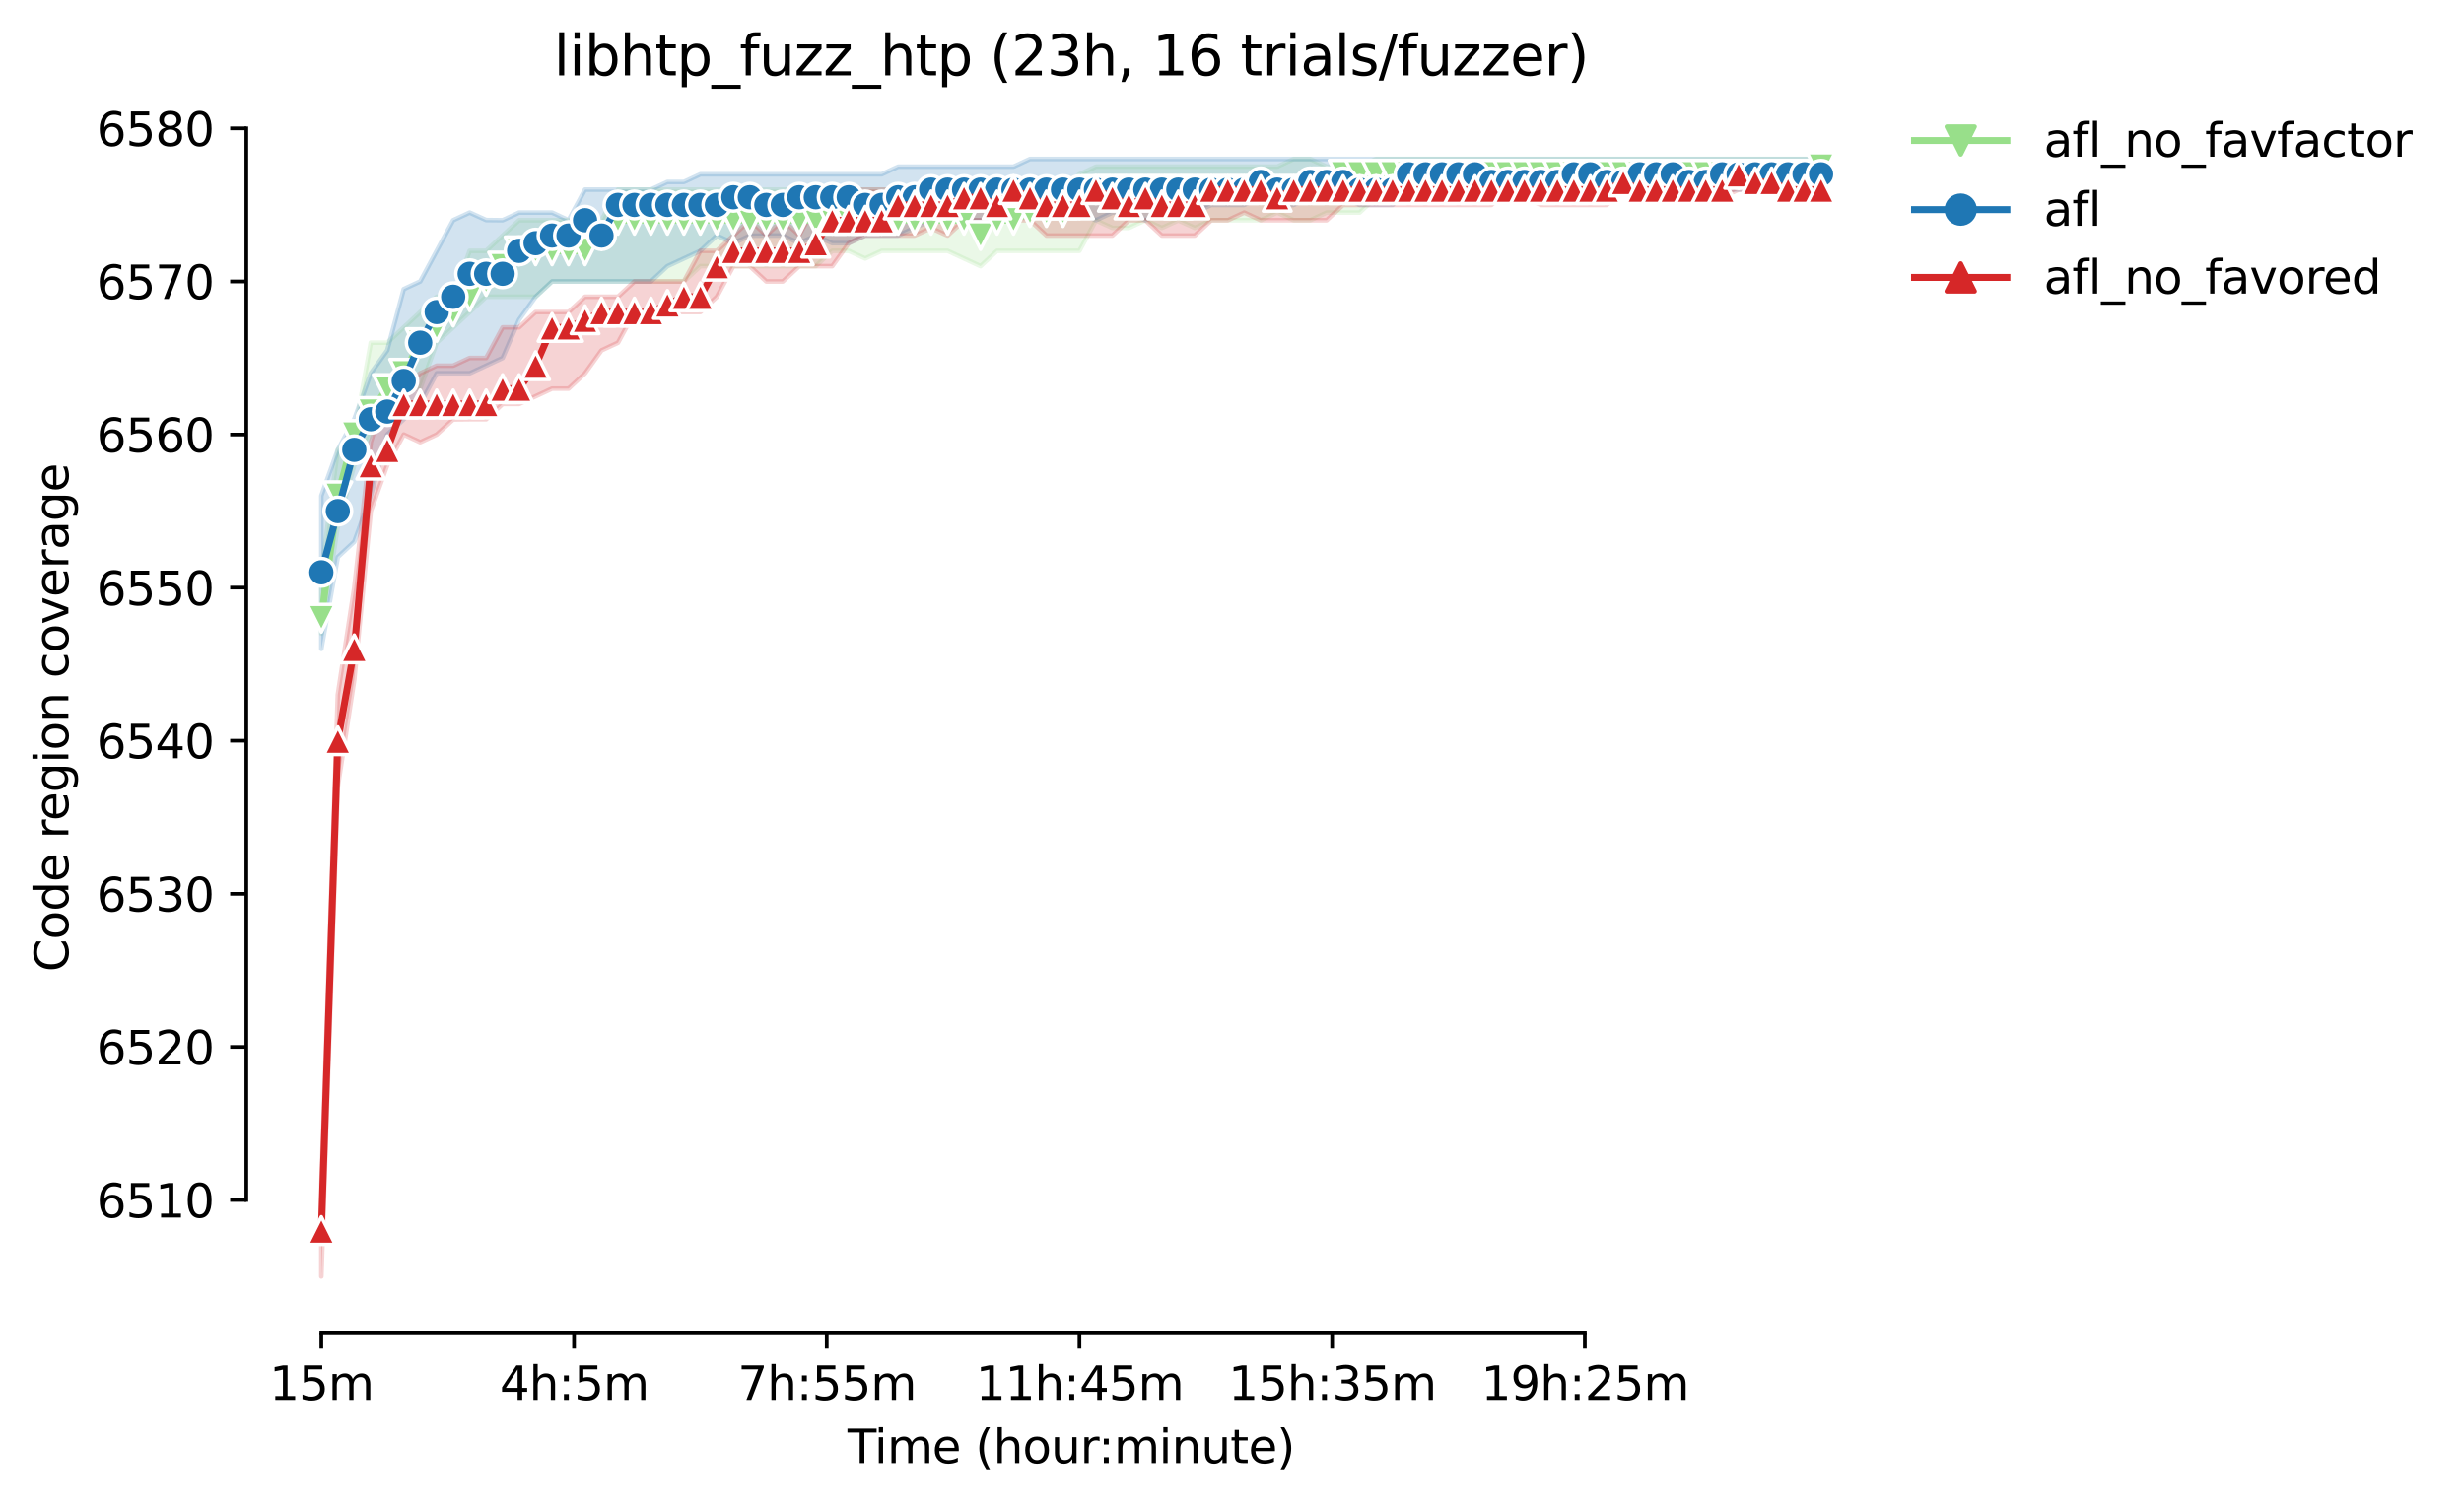 <?xml version="1.0" encoding="utf-8" standalone="no"?>
<!DOCTYPE svg PUBLIC "-//W3C//DTD SVG 1.1//EN"
  "http://www.w3.org/Graphics/SVG/1.1/DTD/svg11.dtd">
<svg height="325.986pt" version="1.1" viewBox="0 0 533.395 325.986" width="533.395pt" xmlns="http://www.w3.org/2000/svg" xmlns:xlink="http://www.w3.org/1999/xlink">
 <defs>
  <style type="text/css">*{stroke-linecap:butt;stroke-linejoin:round;}</style>
 </defs>
 <g id="figure_1">
  <g id="patch_1">
   <path d="M 0 325.986 
L 533.395 325.986 
L 533.395 0 
L 0 0 
z
" style="fill:#ffffff;"/>
  </g>
  <g id="axes_1">
   <g id="patch_2">
    <path d="M 53.328 288.43 
L 410.448 288.43 
L 410.448 22.318 
L 53.328 22.318 
z
" style="fill:#ffffff;"/>
   </g>
   <g id="PolyCollection_1">
    <defs>
     <path d="M 69.561 -202.095 
L 69.561 -188.839 
L 73.128 -212.037 
L 76.696 -225.293 
L 80.264 -231.921 
L 83.831 -238.549 
L 87.399 -241.863 
L 90.967 -241.863 
L 94.534 -251.805 
L 98.102 -255.119 
L 101.67 -258.433 
L 105.237 -261.746 
L 108.805 -261.746 
L 112.372 -261.746 
L 115.94 -261.746 
L 119.508 -265.06 
L 123.075 -265.06 
L 126.643 -265.06 
L 130.211 -265.06 
L 133.778 -265.06 
L 137.346 -265.06 
L 140.913 -265.06 
L 144.481 -265.06 
L 148.049 -265.06 
L 151.616 -268.374 
L 155.184 -268.374 
L 158.752 -268.374 
L 162.319 -268.374 
L 165.887 -268.374 
L 169.455 -268.374 
L 173.022 -268.374 
L 176.59 -268.374 
L 180.157 -271.688 
L 183.725 -271.688 
L 187.293 -270.031 
L 190.86 -271.688 
L 194.428 -271.688 
L 197.996 -271.688 
L 201.563 -271.688 
L 205.131 -271.688 
L 208.699 -270.031 
L 212.266 -268.374 
L 215.834 -271.688 
L 219.401 -271.688 
L 222.969 -271.688 
L 226.537 -271.688 
L 230.104 -271.688 
L 233.672 -271.688 
L 237.24 -278.275 
L 240.807 -276.659 
L 244.375 -276.659 
L 247.942 -278.316 
L 251.51 -276.659 
L 255.078 -278.275 
L 258.645 -276.659 
L 262.213 -278.316 
L 265.781 -278.316 
L 269.348 -278.316 
L 272.916 -278.316 
L 276.484 -279.973 
L 280.051 -278.316 
L 283.619 -278.316 
L 287.186 -279.973 
L 290.754 -279.973 
L 294.322 -279.973 
L 297.889 -283.287 
L 301.457 -283.287 
L 305.025 -284.944 
L 308.592 -283.287 
L 312.16 -283.287 
L 315.727 -283.287 
L 319.295 -283.287 
L 322.863 -284.944 
L 326.43 -283.287 
L 329.998 -283.287 
L 333.566 -283.287 
L 337.133 -286.601 
L 340.701 -284.944 
L 344.269 -286.601 
L 347.836 -286.601 
L 351.404 -286.601 
L 354.971 -286.601 
L 358.539 -286.601 
L 362.107 -286.601 
L 365.674 -286.601 
L 369.242 -286.601 
L 372.81 -284.944 
L 376.377 -286.601 
L 379.945 -286.601 
L 383.513 -286.601 
L 387.08 -284.944 
L 390.648 -284.944 
L 394.215 -286.601 
L 394.215 -291.572 
L 394.215 -291.572 
L 390.648 -291.572 
L 387.08 -291.572 
L 383.513 -291.572 
L 379.945 -291.572 
L 376.377 -291.572 
L 372.81 -291.572 
L 369.242 -291.572 
L 365.674 -291.572 
L 362.107 -291.572 
L 358.539 -291.572 
L 354.971 -291.572 
L 351.404 -291.572 
L 347.836 -291.572 
L 344.269 -291.572 
L 340.701 -291.572 
L 337.133 -291.572 
L 333.566 -291.572 
L 329.998 -291.572 
L 326.43 -291.572 
L 322.863 -291.572 
L 319.295 -291.572 
L 315.727 -291.572 
L 312.16 -291.572 
L 308.592 -291.572 
L 305.025 -291.572 
L 301.457 -291.572 
L 297.889 -291.572 
L 294.322 -289.915 
L 290.754 -289.915 
L 287.186 -289.915 
L 283.619 -291.572 
L 280.051 -291.572 
L 276.484 -289.915 
L 272.916 -289.915 
L 269.348 -289.915 
L 265.781 -289.915 
L 262.213 -289.915 
L 258.645 -289.915 
L 255.078 -289.915 
L 251.51 -289.915 
L 247.942 -289.915 
L 244.375 -289.915 
L 240.807 -289.915 
L 237.24 -289.915 
L 233.672 -288.258 
L 230.104 -284.944 
L 226.537 -284.944 
L 222.969 -284.944 
L 219.401 -284.944 
L 215.834 -284.944 
L 212.266 -284.944 
L 208.699 -284.944 
L 205.131 -284.944 
L 201.563 -284.944 
L 197.996 -284.944 
L 194.428 -284.944 
L 190.86 -284.944 
L 187.293 -284.944 
L 183.725 -284.944 
L 180.157 -284.944 
L 176.59 -284.944 
L 173.022 -284.944 
L 169.455 -284.944 
L 165.887 -284.944 
L 162.319 -284.944 
L 158.752 -284.944 
L 155.184 -284.944 
L 151.616 -284.944 
L 148.049 -284.944 
L 144.481 -284.944 
L 140.913 -284.944 
L 137.346 -284.944 
L 133.778 -284.944 
L 130.211 -278.316 
L 126.643 -278.316 
L 123.075 -278.316 
L 119.508 -278.316 
L 115.94 -278.316 
L 112.372 -278.316 
L 108.805 -275.002 
L 105.237 -271.688 
L 101.67 -271.688 
L 98.102 -261.746 
L 94.534 -261.746 
L 90.967 -258.433 
L 87.399 -255.119 
L 83.831 -251.805 
L 80.264 -251.805 
L 76.696 -231.921 
L 73.128 -228.607 
L 69.561 -202.095 
z
" id="m16ebb03e2f" style="stroke:#98df8a;stroke-opacity:0.2;"/>
    </defs>
    <g clip-path="url(#pa94a3e80bd)">
     <use style="fill:#98df8a;fill-opacity:0.2;stroke:#98df8a;stroke-opacity:0.2;" x="0" xlink:href="#m16ebb03e2f" y="325.986"/>
    </g>
   </g>
   <g id="PolyCollection_2">
    <defs>
     <path d="M 69.561 -218.665 
L 69.561 -185.525 
L 73.128 -205.409 
L 76.696 -208.723 
L 80.264 -218.665 
L 83.831 -231.921 
L 87.399 -235.235 
L 90.967 -238.549 
L 94.534 -245.177 
L 98.102 -245.177 
L 101.67 -245.177 
L 105.237 -246.834 
L 108.805 -248.491 
L 112.372 -256.776 
L 115.94 -261.746 
L 119.508 -265.06 
L 123.075 -265.06 
L 126.643 -265.06 
L 130.211 -265.06 
L 133.778 -265.06 
L 137.346 -265.06 
L 140.913 -265.06 
L 144.481 -268.374 
L 148.049 -270.031 
L 151.616 -271.688 
L 155.184 -275.002 
L 158.752 -273.345 
L 162.319 -274.961 
L 165.887 -275.002 
L 169.455 -275.002 
L 173.022 -273.345 
L 176.59 -274.961 
L 180.157 -273.345 
L 183.725 -273.345 
L 187.293 -275.002 
L 190.86 -275.002 
L 194.428 -275.002 
L 197.996 -276.659 
L 201.563 -278.316 
L 205.131 -278.316 
L 208.699 -278.316 
L 212.266 -278.316 
L 215.834 -278.316 
L 219.401 -278.316 
L 222.969 -279.973 
L 226.537 -279.973 
L 230.104 -279.973 
L 233.672 -279.973 
L 237.24 -278.316 
L 240.807 -279.973 
L 244.375 -279.973 
L 247.942 -278.316 
L 251.51 -279.973 
L 255.078 -279.973 
L 258.645 -279.973 
L 262.213 -281.63 
L 265.781 -281.63 
L 269.348 -281.63 
L 272.916 -283.287 
L 276.484 -281.63 
L 280.051 -281.63 
L 283.619 -283.287 
L 287.186 -283.287 
L 290.754 -283.287 
L 294.322 -281.63 
L 297.889 -281.63 
L 301.457 -281.63 
L 305.025 -284.944 
L 308.592 -284.944 
L 312.16 -284.944 
L 315.727 -284.944 
L 319.295 -284.944 
L 322.863 -283.287 
L 326.43 -283.287 
L 329.998 -283.287 
L 333.566 -283.287 
L 337.133 -283.287 
L 340.701 -284.944 
L 344.269 -284.944 
L 347.836 -284.944 
L 351.404 -284.944 
L 354.971 -284.944 
L 358.539 -284.944 
L 362.107 -284.944 
L 365.674 -284.944 
L 369.242 -284.944 
L 372.81 -284.944 
L 376.377 -284.944 
L 379.945 -284.944 
L 383.513 -284.944 
L 387.08 -284.944 
L 390.648 -284.944 
L 394.215 -284.944 
L 394.215 -291.572 
L 394.215 -291.572 
L 390.648 -291.572 
L 387.08 -291.572 
L 383.513 -291.572 
L 379.945 -291.572 
L 376.377 -291.572 
L 372.81 -291.572 
L 369.242 -291.572 
L 365.674 -291.572 
L 362.107 -291.572 
L 358.539 -291.572 
L 354.971 -291.572 
L 351.404 -291.572 
L 347.836 -291.572 
L 344.269 -291.572 
L 340.701 -291.572 
L 337.133 -291.572 
L 333.566 -291.572 
L 329.998 -291.572 
L 326.43 -291.572 
L 322.863 -291.572 
L 319.295 -291.572 
L 315.727 -291.572 
L 312.16 -291.572 
L 308.592 -291.572 
L 305.025 -291.572 
L 301.457 -291.572 
L 297.889 -291.572 
L 294.322 -291.572 
L 290.754 -291.572 
L 287.186 -291.572 
L 283.619 -291.572 
L 280.051 -291.572 
L 276.484 -291.572 
L 272.916 -291.572 
L 269.348 -291.572 
L 265.781 -291.572 
L 262.213 -291.572 
L 258.645 -291.572 
L 255.078 -291.572 
L 251.51 -291.572 
L 247.942 -291.572 
L 244.375 -291.572 
L 240.807 -291.572 
L 237.24 -291.572 
L 233.672 -291.572 
L 230.104 -291.572 
L 226.537 -291.572 
L 222.969 -291.572 
L 219.401 -289.915 
L 215.834 -289.915 
L 212.266 -289.915 
L 208.699 -289.915 
L 205.131 -289.915 
L 201.563 -289.915 
L 197.996 -289.915 
L 194.428 -289.915 
L 190.86 -288.258 
L 187.293 -288.258 
L 183.725 -288.258 
L 180.157 -288.258 
L 176.59 -288.258 
L 173.022 -288.258 
L 169.455 -288.258 
L 165.887 -288.258 
L 162.319 -288.258 
L 158.752 -288.258 
L 155.184 -288.258 
L 151.616 -288.258 
L 148.049 -286.601 
L 144.481 -286.601 
L 140.913 -284.944 
L 137.346 -284.944 
L 133.778 -284.944 
L 130.211 -284.944 
L 126.643 -284.944 
L 123.075 -278.316 
L 119.508 -279.973 
L 115.94 -279.973 
L 112.372 -279.973 
L 108.805 -278.316 
L 105.237 -278.358 
L 101.67 -279.973 
L 98.102 -278.316 
L 94.534 -271.688 
L 90.967 -265.06 
L 87.399 -263.403 
L 83.831 -250.148 
L 80.264 -245.177 
L 76.696 -235.235 
L 73.128 -228.607 
L 69.561 -218.665 
z
" id="m81cb702fdf" style="stroke:#1f77b4;stroke-opacity:0.2;"/>
    </defs>
    <g clip-path="url(#pa94a3e80bd)">
     <use style="fill:#1f77b4;fill-opacity:0.2;stroke:#1f77b4;stroke-opacity:0.2;" x="0" xlink:href="#m81cb702fdf" y="325.986"/>
    </g>
   </g>
   <g id="PolyCollection_3">
    <defs>
     <path d="M 69.561 -69.536 
L 69.561 -49.652 
L 73.128 -155.699 
L 76.696 -178.897 
L 80.264 -215.351 
L 83.831 -225.293 
L 87.399 -231.921 
L 90.967 -230.264 
L 94.534 -231.921 
L 98.102 -235.193 
L 101.67 -235.235 
L 105.237 -235.235 
L 108.805 -238.549 
L 112.372 -238.549 
L 115.94 -240.206 
L 119.508 -241.863 
L 123.075 -241.863 
L 126.643 -245.177 
L 130.211 -250.148 
L 133.778 -251.805 
L 137.346 -258.433 
L 140.913 -258.433 
L 144.481 -258.433 
L 148.049 -258.433 
L 151.616 -258.433 
L 155.184 -261.746 
L 158.752 -268.374 
L 162.319 -268.374 
L 165.887 -265.06 
L 169.455 -265.06 
L 173.022 -268.374 
L 176.59 -268.374 
L 180.157 -268.374 
L 183.725 -273.345 
L 187.293 -275.002 
L 190.86 -275.002 
L 194.428 -275.002 
L 197.996 -275.002 
L 201.563 -276.618 
L 205.131 -275.002 
L 208.699 -278.316 
L 212.266 -278.316 
L 215.834 -278.234 
L 219.401 -278.316 
L 222.969 -278.316 
L 226.537 -275.002 
L 230.104 -275.002 
L 233.672 -275.002 
L 237.24 -275.002 
L 240.807 -275.002 
L 244.375 -278.316 
L 247.942 -278.316 
L 251.51 -275.002 
L 255.078 -275.002 
L 258.645 -275.002 
L 262.213 -278.316 
L 265.781 -278.316 
L 269.348 -279.973 
L 272.916 -278.316 
L 276.484 -278.316 
L 280.051 -278.316 
L 283.619 -278.316 
L 287.186 -278.316 
L 290.754 -281.63 
L 294.322 -281.63 
L 297.889 -281.63 
L 301.457 -281.63 
L 305.025 -281.63 
L 308.592 -281.63 
L 312.16 -281.63 
L 315.727 -281.63 
L 319.295 -281.63 
L 322.863 -281.63 
L 326.43 -284.944 
L 329.998 -283.287 
L 333.566 -281.63 
L 337.133 -281.63 
L 340.701 -281.63 
L 344.269 -281.63 
L 347.836 -281.63 
L 351.404 -284.944 
L 354.971 -284.944 
L 358.539 -284.944 
L 362.107 -284.944 
L 365.674 -284.944 
L 369.242 -284.944 
L 372.81 -283.287 
L 376.377 -284.944 
L 379.945 -284.944 
L 383.513 -284.944 
L 387.08 -284.944 
L 390.648 -284.944 
L 394.215 -283.287 
L 394.215 -288.258 
L 394.215 -288.258 
L 390.648 -288.258 
L 387.08 -288.258 
L 383.513 -289.915 
L 379.945 -288.258 
L 376.377 -288.341 
L 372.81 -288.258 
L 369.242 -288.258 
L 365.674 -288.258 
L 362.107 -288.258 
L 358.539 -288.258 
L 354.971 -288.258 
L 351.404 -289.915 
L 347.836 -289.915 
L 344.269 -288.258 
L 340.701 -288.258 
L 337.133 -288.258 
L 333.566 -289.915 
L 329.998 -288.258 
L 326.43 -288.258 
L 322.863 -288.258 
L 319.295 -288.258 
L 315.727 -288.258 
L 312.16 -288.258 
L 308.592 -288.258 
L 305.025 -288.258 
L 301.457 -288.258 
L 297.889 -288.258 
L 294.322 -284.944 
L 290.754 -284.944 
L 287.186 -286.601 
L 283.619 -284.944 
L 280.051 -284.944 
L 276.484 -284.944 
L 272.916 -284.944 
L 269.348 -284.944 
L 265.781 -284.944 
L 262.213 -284.944 
L 258.645 -284.944 
L 255.078 -284.944 
L 251.51 -284.944 
L 247.942 -284.944 
L 244.375 -284.944 
L 240.807 -284.944 
L 237.24 -284.944 
L 233.672 -284.944 
L 230.104 -284.944 
L 226.537 -284.944 
L 222.969 -284.944 
L 219.401 -284.944 
L 215.834 -284.944 
L 212.266 -284.944 
L 208.699 -284.944 
L 205.131 -284.944 
L 201.563 -284.944 
L 197.996 -284.944 
L 194.428 -284.944 
L 190.86 -284.944 
L 187.293 -284.944 
L 183.725 -284.944 
L 180.157 -284.944 
L 176.59 -281.63 
L 173.022 -275.085 
L 169.455 -278.316 
L 165.887 -275.085 
L 162.319 -278.316 
L 158.752 -275.002 
L 155.184 -271.688 
L 151.616 -271.688 
L 148.049 -265.06 
L 144.481 -265.06 
L 140.913 -265.06 
L 137.346 -265.06 
L 133.778 -261.746 
L 130.211 -261.746 
L 126.643 -261.746 
L 123.075 -258.433 
L 119.508 -258.433 
L 115.94 -258.433 
L 112.372 -255.119 
L 108.805 -255.119 
L 105.237 -248.491 
L 101.67 -248.491 
L 98.102 -246.834 
L 94.534 -246.834 
L 90.967 -245.177 
L 87.399 -241.863 
L 83.831 -241.863 
L 80.264 -230.264 
L 76.696 -198.781 
L 73.128 -175.583 
L 69.561 -69.536 
z
" id="m0fb659716d" style="stroke:#d62728;stroke-opacity:0.2;"/>
    </defs>
    <g clip-path="url(#pa94a3e80bd)">
     <use style="fill:#d62728;fill-opacity:0.2;stroke:#d62728;stroke-opacity:0.2;" x="0" xlink:href="#m0fb659716d" y="325.986"/>
    </g>
   </g>
   <g id="matplotlib.axis_1">
    <g id="xtick_1">
     <g id="line2d_1">
      <defs>
       <path d="M 0 0 
L 0 3.5 
" id="m98632d9dde" style="stroke:#000000;stroke-width:0.8;"/>
      </defs>
      <g>
       <use style="stroke:#000000;stroke-width:0.8;" x="69.561" xlink:href="#m98632d9dde" y="288.43"/>
      </g>
     </g>
     <g id="text_1">
      <!-- 15m -->
      <g transform="translate(58.328 303.029)scale(0.1 -0.1)">
       <defs>
        <path d="M 794 531 
L 1825 531 
L 1825 4091 
L 703 3866 
L 703 4441 
L 1819 4666 
L 2450 4666 
L 2450 531 
L 3481 531 
L 3481 0 
L 794 0 
L 794 531 
z
" id="DejaVuSans-31" transform="scale(0.016)"/>
        <path d="M 691 4666 
L 3169 4666 
L 3169 4134 
L 1269 4134 
L 1269 2991 
Q 1406 3038 1543 3061 
Q 1681 3084 1819 3084 
Q 2600 3084 3056 2656 
Q 3513 2228 3513 1497 
Q 3513 744 3044 326 
Q 2575 -91 1722 -91 
Q 1428 -91 1123 -41 
Q 819 9 494 109 
L 494 744 
Q 775 591 1075 516 
Q 1375 441 1709 441 
Q 2250 441 2565 725 
Q 2881 1009 2881 1497 
Q 2881 1984 2565 2268 
Q 2250 2553 1709 2553 
Q 1456 2553 1204 2497 
Q 953 2441 691 2322 
L 691 4666 
z
" id="DejaVuSans-35" transform="scale(0.016)"/>
        <path d="M 3328 2828 
Q 3544 3216 3844 3400 
Q 4144 3584 4550 3584 
Q 5097 3584 5394 3201 
Q 5691 2819 5691 2113 
L 5691 0 
L 5113 0 
L 5113 2094 
Q 5113 2597 4934 2840 
Q 4756 3084 4391 3084 
Q 3944 3084 3684 2787 
Q 3425 2491 3425 1978 
L 3425 0 
L 2847 0 
L 2847 2094 
Q 2847 2600 2669 2842 
Q 2491 3084 2119 3084 
Q 1678 3084 1418 2786 
Q 1159 2488 1159 1978 
L 1159 0 
L 581 0 
L 581 3500 
L 1159 3500 
L 1159 2956 
Q 1356 3278 1631 3431 
Q 1906 3584 2284 3584 
Q 2666 3584 2933 3390 
Q 3200 3197 3328 2828 
z
" id="DejaVuSans-6d" transform="scale(0.016)"/>
       </defs>
       <use xlink:href="#DejaVuSans-31"/>
       <use x="63.623" xlink:href="#DejaVuSans-35"/>
       <use x="127.246" xlink:href="#DejaVuSans-6d"/>
      </g>
     </g>
    </g>
    <g id="xtick_2">
     <g id="line2d_2">
      <g>
       <use style="stroke:#000000;stroke-width:0.8;" x="124.265" xlink:href="#m98632d9dde" y="288.43"/>
      </g>
     </g>
     <g id="text_2">
      <!-- 4h:5m -->
      <g transform="translate(108.179 303.029)scale(0.1 -0.1)">
       <defs>
        <path d="M 2419 4116 
L 825 1625 
L 2419 1625 
L 2419 4116 
z
M 2253 4666 
L 3047 4666 
L 3047 1625 
L 3713 1625 
L 3713 1100 
L 3047 1100 
L 3047 0 
L 2419 0 
L 2419 1100 
L 313 1100 
L 313 1709 
L 2253 4666 
z
" id="DejaVuSans-34" transform="scale(0.016)"/>
        <path d="M 3513 2113 
L 3513 0 
L 2938 0 
L 2938 2094 
Q 2938 2591 2744 2837 
Q 2550 3084 2163 3084 
Q 1697 3084 1428 2787 
Q 1159 2491 1159 1978 
L 1159 0 
L 581 0 
L 581 4863 
L 1159 4863 
L 1159 2956 
Q 1366 3272 1645 3428 
Q 1925 3584 2291 3584 
Q 2894 3584 3203 3211 
Q 3513 2838 3513 2113 
z
" id="DejaVuSans-68" transform="scale(0.016)"/>
        <path d="M 750 794 
L 1409 794 
L 1409 0 
L 750 0 
L 750 794 
z
M 750 3309 
L 1409 3309 
L 1409 2516 
L 750 2516 
L 750 3309 
z
" id="DejaVuSans-3a" transform="scale(0.016)"/>
       </defs>
       <use xlink:href="#DejaVuSans-34"/>
       <use x="63.623" xlink:href="#DejaVuSans-68"/>
       <use x="127.002" xlink:href="#DejaVuSans-3a"/>
       <use x="160.693" xlink:href="#DejaVuSans-35"/>
       <use x="224.316" xlink:href="#DejaVuSans-6d"/>
      </g>
     </g>
    </g>
    <g id="xtick_3">
     <g id="line2d_3">
      <g>
       <use style="stroke:#000000;stroke-width:0.8;" x="178.968" xlink:href="#m98632d9dde" y="288.43"/>
      </g>
     </g>
     <g id="text_3">
      <!-- 7h:55m -->
      <g transform="translate(159.701 303.029)scale(0.1 -0.1)">
       <defs>
        <path d="M 525 4666 
L 3525 4666 
L 3525 4397 
L 1831 0 
L 1172 0 
L 2766 4134 
L 525 4134 
L 525 4666 
z
" id="DejaVuSans-37" transform="scale(0.016)"/>
       </defs>
       <use xlink:href="#DejaVuSans-37"/>
       <use x="63.623" xlink:href="#DejaVuSans-68"/>
       <use x="127.002" xlink:href="#DejaVuSans-3a"/>
       <use x="160.693" xlink:href="#DejaVuSans-35"/>
       <use x="224.316" xlink:href="#DejaVuSans-35"/>
       <use x="287.939" xlink:href="#DejaVuSans-6d"/>
      </g>
     </g>
    </g>
    <g id="xtick_4">
     <g id="line2d_4">
      <g>
       <use style="stroke:#000000;stroke-width:0.8;" x="233.672" xlink:href="#m98632d9dde" y="288.43"/>
      </g>
     </g>
     <g id="text_4">
      <!-- 11h:45m -->
      <g transform="translate(211.224 303.029)scale(0.1 -0.1)">
       <use xlink:href="#DejaVuSans-31"/>
       <use x="63.623" xlink:href="#DejaVuSans-31"/>
       <use x="127.246" xlink:href="#DejaVuSans-68"/>
       <use x="190.625" xlink:href="#DejaVuSans-3a"/>
       <use x="224.316" xlink:href="#DejaVuSans-34"/>
       <use x="287.939" xlink:href="#DejaVuSans-35"/>
       <use x="351.562" xlink:href="#DejaVuSans-6d"/>
      </g>
     </g>
    </g>
    <g id="xtick_5">
     <g id="line2d_5">
      <g>
       <use style="stroke:#000000;stroke-width:0.8;" x="288.376" xlink:href="#m98632d9dde" y="288.43"/>
      </g>
     </g>
     <g id="text_5">
      <!-- 15h:35m -->
      <g transform="translate(265.927 303.029)scale(0.1 -0.1)">
       <defs>
        <path d="M 2597 2516 
Q 3050 2419 3304 2112 
Q 3559 1806 3559 1356 
Q 3559 666 3084 287 
Q 2609 -91 1734 -91 
Q 1441 -91 1130 -33 
Q 819 25 488 141 
L 488 750 
Q 750 597 1062 519 
Q 1375 441 1716 441 
Q 2309 441 2620 675 
Q 2931 909 2931 1356 
Q 2931 1769 2642 2001 
Q 2353 2234 1838 2234 
L 1294 2234 
L 1294 2753 
L 1863 2753 
Q 2328 2753 2575 2939 
Q 2822 3125 2822 3475 
Q 2822 3834 2567 4026 
Q 2313 4219 1838 4219 
Q 1578 4219 1281 4162 
Q 984 4106 628 3988 
L 628 4550 
Q 988 4650 1302 4700 
Q 1616 4750 1894 4750 
Q 2613 4750 3031 4423 
Q 3450 4097 3450 3541 
Q 3450 3153 3228 2886 
Q 3006 2619 2597 2516 
z
" id="DejaVuSans-33" transform="scale(0.016)"/>
       </defs>
       <use xlink:href="#DejaVuSans-31"/>
       <use x="63.623" xlink:href="#DejaVuSans-35"/>
       <use x="127.246" xlink:href="#DejaVuSans-68"/>
       <use x="190.625" xlink:href="#DejaVuSans-3a"/>
       <use x="224.316" xlink:href="#DejaVuSans-33"/>
       <use x="287.939" xlink:href="#DejaVuSans-35"/>
       <use x="351.562" xlink:href="#DejaVuSans-6d"/>
      </g>
     </g>
    </g>
    <g id="xtick_6">
     <g id="line2d_6">
      <g>
       <use style="stroke:#000000;stroke-width:0.8;" x="343.079" xlink:href="#m98632d9dde" y="288.43"/>
      </g>
     </g>
     <g id="text_6">
      <!-- 19h:25m -->
      <g transform="translate(320.631 303.029)scale(0.1 -0.1)">
       <defs>
        <path d="M 703 97 
L 703 672 
Q 941 559 1184 500 
Q 1428 441 1663 441 
Q 2288 441 2617 861 
Q 2947 1281 2994 2138 
Q 2813 1869 2534 1725 
Q 2256 1581 1919 1581 
Q 1219 1581 811 2004 
Q 403 2428 403 3163 
Q 403 3881 828 4315 
Q 1253 4750 1959 4750 
Q 2769 4750 3195 4129 
Q 3622 3509 3622 2328 
Q 3622 1225 3098 567 
Q 2575 -91 1691 -91 
Q 1453 -91 1209 -44 
Q 966 3 703 97 
z
M 1959 2075 
Q 2384 2075 2632 2365 
Q 2881 2656 2881 3163 
Q 2881 3666 2632 3958 
Q 2384 4250 1959 4250 
Q 1534 4250 1286 3958 
Q 1038 3666 1038 3163 
Q 1038 2656 1286 2365 
Q 1534 2075 1959 2075 
z
" id="DejaVuSans-39" transform="scale(0.016)"/>
        <path d="M 1228 531 
L 3431 531 
L 3431 0 
L 469 0 
L 469 531 
Q 828 903 1448 1529 
Q 2069 2156 2228 2338 
Q 2531 2678 2651 2914 
Q 2772 3150 2772 3378 
Q 2772 3750 2511 3984 
Q 2250 4219 1831 4219 
Q 1534 4219 1204 4116 
Q 875 4013 500 3803 
L 500 4441 
Q 881 4594 1212 4672 
Q 1544 4750 1819 4750 
Q 2544 4750 2975 4387 
Q 3406 4025 3406 3419 
Q 3406 3131 3298 2873 
Q 3191 2616 2906 2266 
Q 2828 2175 2409 1742 
Q 1991 1309 1228 531 
z
" id="DejaVuSans-32" transform="scale(0.016)"/>
       </defs>
       <use xlink:href="#DejaVuSans-31"/>
       <use x="63.623" xlink:href="#DejaVuSans-39"/>
       <use x="127.246" xlink:href="#DejaVuSans-68"/>
       <use x="190.625" xlink:href="#DejaVuSans-3a"/>
       <use x="224.316" xlink:href="#DejaVuSans-32"/>
       <use x="287.939" xlink:href="#DejaVuSans-35"/>
       <use x="351.562" xlink:href="#DejaVuSans-6d"/>
      </g>
     </g>
    </g>
    <g id="text_7">
     <!-- Time (hour:minute) -->
     <g transform="translate(183.481 316.707)scale(0.1 -0.1)">
      <defs>
       <path d="M -19 4666 
L 3928 4666 
L 3928 4134 
L 2272 4134 
L 2272 0 
L 1638 0 
L 1638 4134 
L -19 4134 
L -19 4666 
z
" id="DejaVuSans-54" transform="scale(0.016)"/>
       <path d="M 603 3500 
L 1178 3500 
L 1178 0 
L 603 0 
L 603 3500 
z
M 603 4863 
L 1178 4863 
L 1178 4134 
L 603 4134 
L 603 4863 
z
" id="DejaVuSans-69" transform="scale(0.016)"/>
       <path d="M 3597 1894 
L 3597 1613 
L 953 1613 
Q 991 1019 1311 708 
Q 1631 397 2203 397 
Q 2534 397 2845 478 
Q 3156 559 3463 722 
L 3463 178 
Q 3153 47 2828 -22 
Q 2503 -91 2169 -91 
Q 1331 -91 842 396 
Q 353 884 353 1716 
Q 353 2575 817 3079 
Q 1281 3584 2069 3584 
Q 2775 3584 3186 3129 
Q 3597 2675 3597 1894 
z
M 3022 2063 
Q 3016 2534 2758 2815 
Q 2500 3097 2075 3097 
Q 1594 3097 1305 2825 
Q 1016 2553 972 2059 
L 3022 2063 
z
" id="DejaVuSans-65" transform="scale(0.016)"/>
       <path id="DejaVuSans-20" transform="scale(0.016)"/>
       <path d="M 1984 4856 
Q 1566 4138 1362 3434 
Q 1159 2731 1159 2009 
Q 1159 1288 1364 580 
Q 1569 -128 1984 -844 
L 1484 -844 
Q 1016 -109 783 600 
Q 550 1309 550 2009 
Q 550 2706 781 3412 
Q 1013 4119 1484 4856 
L 1984 4856 
z
" id="DejaVuSans-28" transform="scale(0.016)"/>
       <path d="M 1959 3097 
Q 1497 3097 1228 2736 
Q 959 2375 959 1747 
Q 959 1119 1226 758 
Q 1494 397 1959 397 
Q 2419 397 2687 759 
Q 2956 1122 2956 1747 
Q 2956 2369 2687 2733 
Q 2419 3097 1959 3097 
z
M 1959 3584 
Q 2709 3584 3137 3096 
Q 3566 2609 3566 1747 
Q 3566 888 3137 398 
Q 2709 -91 1959 -91 
Q 1206 -91 779 398 
Q 353 888 353 1747 
Q 353 2609 779 3096 
Q 1206 3584 1959 3584 
z
" id="DejaVuSans-6f" transform="scale(0.016)"/>
       <path d="M 544 1381 
L 544 3500 
L 1119 3500 
L 1119 1403 
Q 1119 906 1312 657 
Q 1506 409 1894 409 
Q 2359 409 2629 706 
Q 2900 1003 2900 1516 
L 2900 3500 
L 3475 3500 
L 3475 0 
L 2900 0 
L 2900 538 
Q 2691 219 2414 64 
Q 2138 -91 1772 -91 
Q 1169 -91 856 284 
Q 544 659 544 1381 
z
M 1991 3584 
L 1991 3584 
z
" id="DejaVuSans-75" transform="scale(0.016)"/>
       <path d="M 2631 2963 
Q 2534 3019 2420 3045 
Q 2306 3072 2169 3072 
Q 1681 3072 1420 2755 
Q 1159 2438 1159 1844 
L 1159 0 
L 581 0 
L 581 3500 
L 1159 3500 
L 1159 2956 
Q 1341 3275 1631 3429 
Q 1922 3584 2338 3584 
Q 2397 3584 2469 3576 
Q 2541 3569 2628 3553 
L 2631 2963 
z
" id="DejaVuSans-72" transform="scale(0.016)"/>
       <path d="M 3513 2113 
L 3513 0 
L 2938 0 
L 2938 2094 
Q 2938 2591 2744 2837 
Q 2550 3084 2163 3084 
Q 1697 3084 1428 2787 
Q 1159 2491 1159 1978 
L 1159 0 
L 581 0 
L 581 3500 
L 1159 3500 
L 1159 2956 
Q 1366 3272 1645 3428 
Q 1925 3584 2291 3584 
Q 2894 3584 3203 3211 
Q 3513 2838 3513 2113 
z
" id="DejaVuSans-6e" transform="scale(0.016)"/>
       <path d="M 1172 4494 
L 1172 3500 
L 2356 3500 
L 2356 3053 
L 1172 3053 
L 1172 1153 
Q 1172 725 1289 603 
Q 1406 481 1766 481 
L 2356 481 
L 2356 0 
L 1766 0 
Q 1100 0 847 248 
Q 594 497 594 1153 
L 594 3053 
L 172 3053 
L 172 3500 
L 594 3500 
L 594 4494 
L 1172 4494 
z
" id="DejaVuSans-74" transform="scale(0.016)"/>
       <path d="M 513 4856 
L 1013 4856 
Q 1481 4119 1714 3412 
Q 1947 2706 1947 2009 
Q 1947 1309 1714 600 
Q 1481 -109 1013 -844 
L 513 -844 
Q 928 -128 1133 580 
Q 1338 1288 1338 2009 
Q 1338 2731 1133 3434 
Q 928 4138 513 4856 
z
" id="DejaVuSans-29" transform="scale(0.016)"/>
      </defs>
      <use xlink:href="#DejaVuSans-54"/>
      <use x="57.959" xlink:href="#DejaVuSans-69"/>
      <use x="85.742" xlink:href="#DejaVuSans-6d"/>
      <use x="183.154" xlink:href="#DejaVuSans-65"/>
      <use x="244.678" xlink:href="#DejaVuSans-20"/>
      <use x="276.465" xlink:href="#DejaVuSans-28"/>
      <use x="315.479" xlink:href="#DejaVuSans-68"/>
      <use x="378.857" xlink:href="#DejaVuSans-6f"/>
      <use x="440.039" xlink:href="#DejaVuSans-75"/>
      <use x="503.418" xlink:href="#DejaVuSans-72"/>
      <use x="542.781" xlink:href="#DejaVuSans-3a"/>
      <use x="576.473" xlink:href="#DejaVuSans-6d"/>
      <use x="673.885" xlink:href="#DejaVuSans-69"/>
      <use x="701.668" xlink:href="#DejaVuSans-6e"/>
      <use x="765.047" xlink:href="#DejaVuSans-75"/>
      <use x="828.426" xlink:href="#DejaVuSans-74"/>
      <use x="867.635" xlink:href="#DejaVuSans-65"/>
      <use x="929.158" xlink:href="#DejaVuSans-29"/>
     </g>
    </g>
   </g>
   <g id="matplotlib.axis_2">
    <g id="ytick_1">
     <g id="line2d_7">
      <defs>
       <path d="M 0 0 
L -3.5 0 
" id="mf6a4d5faa2" style="stroke:#000000;stroke-width:0.8;"/>
      </defs>
      <g>
       <use style="stroke:#000000;stroke-width:0.8;" x="53.328" xlink:href="#mf6a4d5faa2" y="259.764"/>
      </g>
     </g>
     <g id="text_8">
      <!-- 6510 -->
      <g transform="translate(20.878 263.563)scale(0.1 -0.1)">
       <defs>
        <path d="M 2113 2584 
Q 1688 2584 1439 2293 
Q 1191 2003 1191 1497 
Q 1191 994 1439 701 
Q 1688 409 2113 409 
Q 2538 409 2786 701 
Q 3034 994 3034 1497 
Q 3034 2003 2786 2293 
Q 2538 2584 2113 2584 
z
M 3366 4563 
L 3366 3988 
Q 3128 4100 2886 4159 
Q 2644 4219 2406 4219 
Q 1781 4219 1451 3797 
Q 1122 3375 1075 2522 
Q 1259 2794 1537 2939 
Q 1816 3084 2150 3084 
Q 2853 3084 3261 2657 
Q 3669 2231 3669 1497 
Q 3669 778 3244 343 
Q 2819 -91 2113 -91 
Q 1303 -91 875 529 
Q 447 1150 447 2328 
Q 447 3434 972 4092 
Q 1497 4750 2381 4750 
Q 2619 4750 2861 4703 
Q 3103 4656 3366 4563 
z
" id="DejaVuSans-36" transform="scale(0.016)"/>
        <path d="M 2034 4250 
Q 1547 4250 1301 3770 
Q 1056 3291 1056 2328 
Q 1056 1369 1301 889 
Q 1547 409 2034 409 
Q 2525 409 2770 889 
Q 3016 1369 3016 2328 
Q 3016 3291 2770 3770 
Q 2525 4250 2034 4250 
z
M 2034 4750 
Q 2819 4750 3233 4129 
Q 3647 3509 3647 2328 
Q 3647 1150 3233 529 
Q 2819 -91 2034 -91 
Q 1250 -91 836 529 
Q 422 1150 422 2328 
Q 422 3509 836 4129 
Q 1250 4750 2034 4750 
z
" id="DejaVuSans-30" transform="scale(0.016)"/>
       </defs>
       <use xlink:href="#DejaVuSans-36"/>
       <use x="63.623" xlink:href="#DejaVuSans-35"/>
       <use x="127.246" xlink:href="#DejaVuSans-31"/>
       <use x="190.869" xlink:href="#DejaVuSans-30"/>
      </g>
     </g>
    </g>
    <g id="ytick_2">
     <g id="line2d_8">
      <g>
       <use style="stroke:#000000;stroke-width:0.8;" x="53.328" xlink:href="#mf6a4d5faa2" y="226.625"/>
      </g>
     </g>
     <g id="text_9">
      <!-- 6520 -->
      <g transform="translate(20.878 230.424)scale(0.1 -0.1)">
       <use xlink:href="#DejaVuSans-36"/>
       <use x="63.623" xlink:href="#DejaVuSans-35"/>
       <use x="127.246" xlink:href="#DejaVuSans-32"/>
       <use x="190.869" xlink:href="#DejaVuSans-30"/>
      </g>
     </g>
    </g>
    <g id="ytick_3">
     <g id="line2d_9">
      <g>
       <use style="stroke:#000000;stroke-width:0.8;" x="53.328" xlink:href="#mf6a4d5faa2" y="193.485"/>
      </g>
     </g>
     <g id="text_10">
      <!-- 6530 -->
      <g transform="translate(20.878 197.284)scale(0.1 -0.1)">
       <use xlink:href="#DejaVuSans-36"/>
       <use x="63.623" xlink:href="#DejaVuSans-35"/>
       <use x="127.246" xlink:href="#DejaVuSans-33"/>
       <use x="190.869" xlink:href="#DejaVuSans-30"/>
      </g>
     </g>
    </g>
    <g id="ytick_4">
     <g id="line2d_10">
      <g>
       <use style="stroke:#000000;stroke-width:0.8;" x="53.328" xlink:href="#mf6a4d5faa2" y="160.345"/>
      </g>
     </g>
     <g id="text_11">
      <!-- 6540 -->
      <g transform="translate(20.878 164.144)scale(0.1 -0.1)">
       <use xlink:href="#DejaVuSans-36"/>
       <use x="63.623" xlink:href="#DejaVuSans-35"/>
       <use x="127.246" xlink:href="#DejaVuSans-34"/>
       <use x="190.869" xlink:href="#DejaVuSans-30"/>
      </g>
     </g>
    </g>
    <g id="ytick_5">
     <g id="line2d_11">
      <g>
       <use style="stroke:#000000;stroke-width:0.8;" x="53.328" xlink:href="#mf6a4d5faa2" y="127.205"/>
      </g>
     </g>
     <g id="text_12">
      <!-- 6550 -->
      <g transform="translate(20.878 131.005)scale(0.1 -0.1)">
       <use xlink:href="#DejaVuSans-36"/>
       <use x="63.623" xlink:href="#DejaVuSans-35"/>
       <use x="127.246" xlink:href="#DejaVuSans-35"/>
       <use x="190.869" xlink:href="#DejaVuSans-30"/>
      </g>
     </g>
    </g>
    <g id="ytick_6">
     <g id="line2d_12">
      <g>
       <use style="stroke:#000000;stroke-width:0.8;" x="53.328" xlink:href="#mf6a4d5faa2" y="94.066"/>
      </g>
     </g>
     <g id="text_13">
      <!-- 6560 -->
      <g transform="translate(20.878 97.865)scale(0.1 -0.1)">
       <use xlink:href="#DejaVuSans-36"/>
       <use x="63.623" xlink:href="#DejaVuSans-35"/>
       <use x="127.246" xlink:href="#DejaVuSans-36"/>
       <use x="190.869" xlink:href="#DejaVuSans-30"/>
      </g>
     </g>
    </g>
    <g id="ytick_7">
     <g id="line2d_13">
      <g>
       <use style="stroke:#000000;stroke-width:0.8;" x="53.328" xlink:href="#mf6a4d5faa2" y="60.926"/>
      </g>
     </g>
     <g id="text_14">
      <!-- 6570 -->
      <g transform="translate(20.878 64.725)scale(0.1 -0.1)">
       <use xlink:href="#DejaVuSans-36"/>
       <use x="63.623" xlink:href="#DejaVuSans-35"/>
       <use x="127.246" xlink:href="#DejaVuSans-37"/>
       <use x="190.869" xlink:href="#DejaVuSans-30"/>
      </g>
     </g>
    </g>
    <g id="ytick_8">
     <g id="line2d_14">
      <g>
       <use style="stroke:#000000;stroke-width:0.8;" x="53.328" xlink:href="#mf6a4d5faa2" y="27.786"/>
      </g>
     </g>
     <g id="text_15">
      <!-- 6580 -->
      <g transform="translate(20.878 31.585)scale(0.1 -0.1)">
       <defs>
        <path d="M 2034 2216 
Q 1584 2216 1326 1975 
Q 1069 1734 1069 1313 
Q 1069 891 1326 650 
Q 1584 409 2034 409 
Q 2484 409 2743 651 
Q 3003 894 3003 1313 
Q 3003 1734 2745 1975 
Q 2488 2216 2034 2216 
z
M 1403 2484 
Q 997 2584 770 2862 
Q 544 3141 544 3541 
Q 544 4100 942 4425 
Q 1341 4750 2034 4750 
Q 2731 4750 3128 4425 
Q 3525 4100 3525 3541 
Q 3525 3141 3298 2862 
Q 3072 2584 2669 2484 
Q 3125 2378 3379 2068 
Q 3634 1759 3634 1313 
Q 3634 634 3220 271 
Q 2806 -91 2034 -91 
Q 1263 -91 848 271 
Q 434 634 434 1313 
Q 434 1759 690 2068 
Q 947 2378 1403 2484 
z
M 1172 3481 
Q 1172 3119 1398 2916 
Q 1625 2713 2034 2713 
Q 2441 2713 2670 2916 
Q 2900 3119 2900 3481 
Q 2900 3844 2670 4047 
Q 2441 4250 2034 4250 
Q 1625 4250 1398 4047 
Q 1172 3844 1172 3481 
z
" id="DejaVuSans-38" transform="scale(0.016)"/>
       </defs>
       <use xlink:href="#DejaVuSans-36"/>
       <use x="63.623" xlink:href="#DejaVuSans-35"/>
       <use x="127.246" xlink:href="#DejaVuSans-38"/>
       <use x="190.869" xlink:href="#DejaVuSans-30"/>
      </g>
     </g>
    </g>
    <g id="text_16">
     <!-- Code region coverage -->
     <g transform="translate(14.798 210.38)rotate(-90)scale(0.1 -0.1)">
      <defs>
       <path d="M 4122 4306 
L 4122 3641 
Q 3803 3938 3442 4084 
Q 3081 4231 2675 4231 
Q 1875 4231 1450 3742 
Q 1025 3253 1025 2328 
Q 1025 1406 1450 917 
Q 1875 428 2675 428 
Q 3081 428 3442 575 
Q 3803 722 4122 1019 
L 4122 359 
Q 3791 134 3420 21 
Q 3050 -91 2638 -91 
Q 1578 -91 968 557 
Q 359 1206 359 2328 
Q 359 3453 968 4101 
Q 1578 4750 2638 4750 
Q 3056 4750 3426 4639 
Q 3797 4528 4122 4306 
z
" id="DejaVuSans-43" transform="scale(0.016)"/>
       <path d="M 2906 2969 
L 2906 4863 
L 3481 4863 
L 3481 0 
L 2906 0 
L 2906 525 
Q 2725 213 2448 61 
Q 2172 -91 1784 -91 
Q 1150 -91 751 415 
Q 353 922 353 1747 
Q 353 2572 751 3078 
Q 1150 3584 1784 3584 
Q 2172 3584 2448 3432 
Q 2725 3281 2906 2969 
z
M 947 1747 
Q 947 1113 1208 752 
Q 1469 391 1925 391 
Q 2381 391 2643 752 
Q 2906 1113 2906 1747 
Q 2906 2381 2643 2742 
Q 2381 3103 1925 3103 
Q 1469 3103 1208 2742 
Q 947 2381 947 1747 
z
" id="DejaVuSans-64" transform="scale(0.016)"/>
       <path d="M 2906 1791 
Q 2906 2416 2648 2759 
Q 2391 3103 1925 3103 
Q 1463 3103 1205 2759 
Q 947 2416 947 1791 
Q 947 1169 1205 825 
Q 1463 481 1925 481 
Q 2391 481 2648 825 
Q 2906 1169 2906 1791 
z
M 3481 434 
Q 3481 -459 3084 -895 
Q 2688 -1331 1869 -1331 
Q 1566 -1331 1297 -1286 
Q 1028 -1241 775 -1147 
L 775 -588 
Q 1028 -725 1275 -790 
Q 1522 -856 1778 -856 
Q 2344 -856 2625 -561 
Q 2906 -266 2906 331 
L 2906 616 
Q 2728 306 2450 153 
Q 2172 0 1784 0 
Q 1141 0 747 490 
Q 353 981 353 1791 
Q 353 2603 747 3093 
Q 1141 3584 1784 3584 
Q 2172 3584 2450 3431 
Q 2728 3278 2906 2969 
L 2906 3500 
L 3481 3500 
L 3481 434 
z
" id="DejaVuSans-67" transform="scale(0.016)"/>
       <path d="M 3122 3366 
L 3122 2828 
Q 2878 2963 2633 3030 
Q 2388 3097 2138 3097 
Q 1578 3097 1268 2742 
Q 959 2388 959 1747 
Q 959 1106 1268 751 
Q 1578 397 2138 397 
Q 2388 397 2633 464 
Q 2878 531 3122 666 
L 3122 134 
Q 2881 22 2623 -34 
Q 2366 -91 2075 -91 
Q 1284 -91 818 406 
Q 353 903 353 1747 
Q 353 2603 823 3093 
Q 1294 3584 2113 3584 
Q 2378 3584 2631 3529 
Q 2884 3475 3122 3366 
z
" id="DejaVuSans-63" transform="scale(0.016)"/>
       <path d="M 191 3500 
L 800 3500 
L 1894 563 
L 2988 3500 
L 3597 3500 
L 2284 0 
L 1503 0 
L 191 3500 
z
" id="DejaVuSans-76" transform="scale(0.016)"/>
       <path d="M 2194 1759 
Q 1497 1759 1228 1600 
Q 959 1441 959 1056 
Q 959 750 1161 570 
Q 1363 391 1709 391 
Q 2188 391 2477 730 
Q 2766 1069 2766 1631 
L 2766 1759 
L 2194 1759 
z
M 3341 1997 
L 3341 0 
L 2766 0 
L 2766 531 
Q 2569 213 2275 61 
Q 1981 -91 1556 -91 
Q 1019 -91 701 211 
Q 384 513 384 1019 
Q 384 1609 779 1909 
Q 1175 2209 1959 2209 
L 2766 2209 
L 2766 2266 
Q 2766 2663 2505 2880 
Q 2244 3097 1772 3097 
Q 1472 3097 1187 3025 
Q 903 2953 641 2809 
L 641 3341 
Q 956 3463 1253 3523 
Q 1550 3584 1831 3584 
Q 2591 3584 2966 3190 
Q 3341 2797 3341 1997 
z
" id="DejaVuSans-61" transform="scale(0.016)"/>
      </defs>
      <use xlink:href="#DejaVuSans-43"/>
      <use x="69.824" xlink:href="#DejaVuSans-6f"/>
      <use x="131.006" xlink:href="#DejaVuSans-64"/>
      <use x="194.482" xlink:href="#DejaVuSans-65"/>
      <use x="256.006" xlink:href="#DejaVuSans-20"/>
      <use x="287.793" xlink:href="#DejaVuSans-72"/>
      <use x="326.656" xlink:href="#DejaVuSans-65"/>
      <use x="388.18" xlink:href="#DejaVuSans-67"/>
      <use x="451.656" xlink:href="#DejaVuSans-69"/>
      <use x="479.439" xlink:href="#DejaVuSans-6f"/>
      <use x="540.621" xlink:href="#DejaVuSans-6e"/>
      <use x="604" xlink:href="#DejaVuSans-20"/>
      <use x="635.787" xlink:href="#DejaVuSans-63"/>
      <use x="690.768" xlink:href="#DejaVuSans-6f"/>
      <use x="751.949" xlink:href="#DejaVuSans-76"/>
      <use x="811.129" xlink:href="#DejaVuSans-65"/>
      <use x="872.652" xlink:href="#DejaVuSans-72"/>
      <use x="913.766" xlink:href="#DejaVuSans-61"/>
      <use x="975.045" xlink:href="#DejaVuSans-67"/>
      <use x="1038.521" xlink:href="#DejaVuSans-65"/>
     </g>
    </g>
   </g>
   <g id="line2d_15">
    <path clip-path="url(#pa94a3e80bd)" d="M 69.561 133.833 
L 73.128 107.322 
L 76.696 94.066 
L 80.264 89.095 
L 83.831 84.124 
L 87.399 80.81 
L 90.967 74.182 
L 94.534 70.868 
L 98.102 67.554 
L 101.67 64.24 
L 105.237 60.926 
L 108.805 57.612 
L 112.372 54.298 
L 115.94 54.298 
L 119.508 54.298 
L 123.075 54.298 
L 126.643 54.298 
L 130.211 50.984 
L 133.778 47.67 
L 137.346 47.67 
L 140.913 47.67 
L 144.481 47.67 
L 148.049 47.67 
L 151.616 47.67 
L 155.184 47.67 
L 158.752 47.67 
L 162.319 47.67 
L 165.887 47.67 
L 169.455 47.67 
L 173.022 47.67 
L 176.59 47.67 
L 180.157 47.67 
L 183.725 47.67 
L 187.293 47.67 
L 190.86 47.67 
L 194.428 47.67 
L 197.996 47.67 
L 201.563 47.67 
L 205.131 47.67 
L 208.699 47.67 
L 212.266 50.984 
L 215.834 47.67 
L 219.401 47.67 
L 222.969 46.013 
L 226.537 46.013 
L 230.104 46.013 
L 233.672 44.356 
L 237.24 41.042 
L 240.807 41.042 
L 244.375 41.042 
L 247.942 41.042 
L 251.51 41.042 
L 255.078 41.042 
L 258.645 41.042 
L 262.213 41.042 
L 265.781 41.042 
L 269.348 41.042 
L 272.916 41.042 
L 276.484 41.042 
L 280.051 41.042 
L 283.619 41.042 
L 287.186 39.385 
L 290.754 37.728 
L 294.322 37.728 
L 297.889 37.728 
L 301.457 37.728 
L 305.025 37.728 
L 308.592 37.728 
L 312.16 37.728 
L 315.727 37.728 
L 319.295 37.728 
L 322.863 37.728 
L 326.43 37.728 
L 329.998 37.728 
L 333.566 37.728 
L 337.133 37.728 
L 340.701 37.728 
L 344.269 37.728 
L 347.836 37.728 
L 351.404 37.728 
L 354.971 37.728 
L 358.539 37.728 
L 362.107 37.728 
L 365.674 37.728 
L 369.242 37.728 
L 372.81 37.728 
L 376.377 37.728 
L 379.945 37.728 
L 383.513 37.728 
L 387.08 37.728 
L 390.648 37.728 
L 394.215 36.071 
" style="fill:none;stroke:#98df8a;stroke-linecap:square;stroke-width:1.5;"/>
    <defs>
     <path d="M -0 3 
L 3 -3 
L -3 -3 
z
" id="m388bc56ac7" style="stroke:#ffffff;stroke-linejoin:miter;stroke-width:0.75;"/>
    </defs>
    <g clip-path="url(#pa94a3e80bd)">
     <use style="fill:#98df8a;stroke:#ffffff;stroke-linejoin:miter;stroke-width:0.75;" x="69.561" xlink:href="#m388bc56ac7" y="133.833"/>
     <use style="fill:#98df8a;stroke:#ffffff;stroke-linejoin:miter;stroke-width:0.75;" x="73.128" xlink:href="#m388bc56ac7" y="107.322"/>
     <use style="fill:#98df8a;stroke:#ffffff;stroke-linejoin:miter;stroke-width:0.75;" x="76.696" xlink:href="#m388bc56ac7" y="94.066"/>
     <use style="fill:#98df8a;stroke:#ffffff;stroke-linejoin:miter;stroke-width:0.75;" x="80.264" xlink:href="#m388bc56ac7" y="89.095"/>
     <use style="fill:#98df8a;stroke:#ffffff;stroke-linejoin:miter;stroke-width:0.75;" x="83.831" xlink:href="#m388bc56ac7" y="84.124"/>
     <use style="fill:#98df8a;stroke:#ffffff;stroke-linejoin:miter;stroke-width:0.75;" x="87.399" xlink:href="#m388bc56ac7" y="80.81"/>
     <use style="fill:#98df8a;stroke:#ffffff;stroke-linejoin:miter;stroke-width:0.75;" x="90.967" xlink:href="#m388bc56ac7" y="74.182"/>
     <use style="fill:#98df8a;stroke:#ffffff;stroke-linejoin:miter;stroke-width:0.75;" x="94.534" xlink:href="#m388bc56ac7" y="70.868"/>
     <use style="fill:#98df8a;stroke:#ffffff;stroke-linejoin:miter;stroke-width:0.75;" x="98.102" xlink:href="#m388bc56ac7" y="67.554"/>
     <use style="fill:#98df8a;stroke:#ffffff;stroke-linejoin:miter;stroke-width:0.75;" x="101.67" xlink:href="#m388bc56ac7" y="64.24"/>
     <use style="fill:#98df8a;stroke:#ffffff;stroke-linejoin:miter;stroke-width:0.75;" x="105.237" xlink:href="#m388bc56ac7" y="60.926"/>
     <use style="fill:#98df8a;stroke:#ffffff;stroke-linejoin:miter;stroke-width:0.75;" x="108.805" xlink:href="#m388bc56ac7" y="57.612"/>
     <use style="fill:#98df8a;stroke:#ffffff;stroke-linejoin:miter;stroke-width:0.75;" x="112.372" xlink:href="#m388bc56ac7" y="54.298"/>
     <use style="fill:#98df8a;stroke:#ffffff;stroke-linejoin:miter;stroke-width:0.75;" x="115.94" xlink:href="#m388bc56ac7" y="54.298"/>
     <use style="fill:#98df8a;stroke:#ffffff;stroke-linejoin:miter;stroke-width:0.75;" x="119.508" xlink:href="#m388bc56ac7" y="54.298"/>
     <use style="fill:#98df8a;stroke:#ffffff;stroke-linejoin:miter;stroke-width:0.75;" x="123.075" xlink:href="#m388bc56ac7" y="54.298"/>
     <use style="fill:#98df8a;stroke:#ffffff;stroke-linejoin:miter;stroke-width:0.75;" x="126.643" xlink:href="#m388bc56ac7" y="54.298"/>
     <use style="fill:#98df8a;stroke:#ffffff;stroke-linejoin:miter;stroke-width:0.75;" x="130.211" xlink:href="#m388bc56ac7" y="50.984"/>
     <use style="fill:#98df8a;stroke:#ffffff;stroke-linejoin:miter;stroke-width:0.75;" x="133.778" xlink:href="#m388bc56ac7" y="47.67"/>
     <use style="fill:#98df8a;stroke:#ffffff;stroke-linejoin:miter;stroke-width:0.75;" x="137.346" xlink:href="#m388bc56ac7" y="47.67"/>
     <use style="fill:#98df8a;stroke:#ffffff;stroke-linejoin:miter;stroke-width:0.75;" x="140.913" xlink:href="#m388bc56ac7" y="47.67"/>
     <use style="fill:#98df8a;stroke:#ffffff;stroke-linejoin:miter;stroke-width:0.75;" x="144.481" xlink:href="#m388bc56ac7" y="47.67"/>
     <use style="fill:#98df8a;stroke:#ffffff;stroke-linejoin:miter;stroke-width:0.75;" x="148.049" xlink:href="#m388bc56ac7" y="47.67"/>
     <use style="fill:#98df8a;stroke:#ffffff;stroke-linejoin:miter;stroke-width:0.75;" x="151.616" xlink:href="#m388bc56ac7" y="47.67"/>
     <use style="fill:#98df8a;stroke:#ffffff;stroke-linejoin:miter;stroke-width:0.75;" x="155.184" xlink:href="#m388bc56ac7" y="47.67"/>
     <use style="fill:#98df8a;stroke:#ffffff;stroke-linejoin:miter;stroke-width:0.75;" x="158.752" xlink:href="#m388bc56ac7" y="47.67"/>
     <use style="fill:#98df8a;stroke:#ffffff;stroke-linejoin:miter;stroke-width:0.75;" x="162.319" xlink:href="#m388bc56ac7" y="47.67"/>
     <use style="fill:#98df8a;stroke:#ffffff;stroke-linejoin:miter;stroke-width:0.75;" x="165.887" xlink:href="#m388bc56ac7" y="47.67"/>
     <use style="fill:#98df8a;stroke:#ffffff;stroke-linejoin:miter;stroke-width:0.75;" x="169.455" xlink:href="#m388bc56ac7" y="47.67"/>
     <use style="fill:#98df8a;stroke:#ffffff;stroke-linejoin:miter;stroke-width:0.75;" x="173.022" xlink:href="#m388bc56ac7" y="47.67"/>
     <use style="fill:#98df8a;stroke:#ffffff;stroke-linejoin:miter;stroke-width:0.75;" x="176.59" xlink:href="#m388bc56ac7" y="47.67"/>
     <use style="fill:#98df8a;stroke:#ffffff;stroke-linejoin:miter;stroke-width:0.75;" x="180.157" xlink:href="#m388bc56ac7" y="47.67"/>
     <use style="fill:#98df8a;stroke:#ffffff;stroke-linejoin:miter;stroke-width:0.75;" x="183.725" xlink:href="#m388bc56ac7" y="47.67"/>
     <use style="fill:#98df8a;stroke:#ffffff;stroke-linejoin:miter;stroke-width:0.75;" x="187.293" xlink:href="#m388bc56ac7" y="47.67"/>
     <use style="fill:#98df8a;stroke:#ffffff;stroke-linejoin:miter;stroke-width:0.75;" x="190.86" xlink:href="#m388bc56ac7" y="47.67"/>
     <use style="fill:#98df8a;stroke:#ffffff;stroke-linejoin:miter;stroke-width:0.75;" x="194.428" xlink:href="#m388bc56ac7" y="47.67"/>
     <use style="fill:#98df8a;stroke:#ffffff;stroke-linejoin:miter;stroke-width:0.75;" x="197.996" xlink:href="#m388bc56ac7" y="47.67"/>
     <use style="fill:#98df8a;stroke:#ffffff;stroke-linejoin:miter;stroke-width:0.75;" x="201.563" xlink:href="#m388bc56ac7" y="47.67"/>
     <use style="fill:#98df8a;stroke:#ffffff;stroke-linejoin:miter;stroke-width:0.75;" x="205.131" xlink:href="#m388bc56ac7" y="47.67"/>
     <use style="fill:#98df8a;stroke:#ffffff;stroke-linejoin:miter;stroke-width:0.75;" x="208.699" xlink:href="#m388bc56ac7" y="47.67"/>
     <use style="fill:#98df8a;stroke:#ffffff;stroke-linejoin:miter;stroke-width:0.75;" x="212.266" xlink:href="#m388bc56ac7" y="50.984"/>
     <use style="fill:#98df8a;stroke:#ffffff;stroke-linejoin:miter;stroke-width:0.75;" x="215.834" xlink:href="#m388bc56ac7" y="47.67"/>
     <use style="fill:#98df8a;stroke:#ffffff;stroke-linejoin:miter;stroke-width:0.75;" x="219.401" xlink:href="#m388bc56ac7" y="47.67"/>
     <use style="fill:#98df8a;stroke:#ffffff;stroke-linejoin:miter;stroke-width:0.75;" x="222.969" xlink:href="#m388bc56ac7" y="46.013"/>
     <use style="fill:#98df8a;stroke:#ffffff;stroke-linejoin:miter;stroke-width:0.75;" x="226.537" xlink:href="#m388bc56ac7" y="46.013"/>
     <use style="fill:#98df8a;stroke:#ffffff;stroke-linejoin:miter;stroke-width:0.75;" x="230.104" xlink:href="#m388bc56ac7" y="46.013"/>
     <use style="fill:#98df8a;stroke:#ffffff;stroke-linejoin:miter;stroke-width:0.75;" x="233.672" xlink:href="#m388bc56ac7" y="44.356"/>
     <use style="fill:#98df8a;stroke:#ffffff;stroke-linejoin:miter;stroke-width:0.75;" x="237.24" xlink:href="#m388bc56ac7" y="41.042"/>
     <use style="fill:#98df8a;stroke:#ffffff;stroke-linejoin:miter;stroke-width:0.75;" x="240.807" xlink:href="#m388bc56ac7" y="41.042"/>
     <use style="fill:#98df8a;stroke:#ffffff;stroke-linejoin:miter;stroke-width:0.75;" x="244.375" xlink:href="#m388bc56ac7" y="41.042"/>
     <use style="fill:#98df8a;stroke:#ffffff;stroke-linejoin:miter;stroke-width:0.75;" x="247.942" xlink:href="#m388bc56ac7" y="41.042"/>
     <use style="fill:#98df8a;stroke:#ffffff;stroke-linejoin:miter;stroke-width:0.75;" x="251.51" xlink:href="#m388bc56ac7" y="41.042"/>
     <use style="fill:#98df8a;stroke:#ffffff;stroke-linejoin:miter;stroke-width:0.75;" x="255.078" xlink:href="#m388bc56ac7" y="41.042"/>
     <use style="fill:#98df8a;stroke:#ffffff;stroke-linejoin:miter;stroke-width:0.75;" x="258.645" xlink:href="#m388bc56ac7" y="41.042"/>
     <use style="fill:#98df8a;stroke:#ffffff;stroke-linejoin:miter;stroke-width:0.75;" x="262.213" xlink:href="#m388bc56ac7" y="41.042"/>
     <use style="fill:#98df8a;stroke:#ffffff;stroke-linejoin:miter;stroke-width:0.75;" x="265.781" xlink:href="#m388bc56ac7" y="41.042"/>
     <use style="fill:#98df8a;stroke:#ffffff;stroke-linejoin:miter;stroke-width:0.75;" x="269.348" xlink:href="#m388bc56ac7" y="41.042"/>
     <use style="fill:#98df8a;stroke:#ffffff;stroke-linejoin:miter;stroke-width:0.75;" x="272.916" xlink:href="#m388bc56ac7" y="41.042"/>
     <use style="fill:#98df8a;stroke:#ffffff;stroke-linejoin:miter;stroke-width:0.75;" x="276.484" xlink:href="#m388bc56ac7" y="41.042"/>
     <use style="fill:#98df8a;stroke:#ffffff;stroke-linejoin:miter;stroke-width:0.75;" x="280.051" xlink:href="#m388bc56ac7" y="41.042"/>
     <use style="fill:#98df8a;stroke:#ffffff;stroke-linejoin:miter;stroke-width:0.75;" x="283.619" xlink:href="#m388bc56ac7" y="41.042"/>
     <use style="fill:#98df8a;stroke:#ffffff;stroke-linejoin:miter;stroke-width:0.75;" x="287.186" xlink:href="#m388bc56ac7" y="39.385"/>
     <use style="fill:#98df8a;stroke:#ffffff;stroke-linejoin:miter;stroke-width:0.75;" x="290.754" xlink:href="#m388bc56ac7" y="37.728"/>
     <use style="fill:#98df8a;stroke:#ffffff;stroke-linejoin:miter;stroke-width:0.75;" x="294.322" xlink:href="#m388bc56ac7" y="37.728"/>
     <use style="fill:#98df8a;stroke:#ffffff;stroke-linejoin:miter;stroke-width:0.75;" x="297.889" xlink:href="#m388bc56ac7" y="37.728"/>
     <use style="fill:#98df8a;stroke:#ffffff;stroke-linejoin:miter;stroke-width:0.75;" x="301.457" xlink:href="#m388bc56ac7" y="37.728"/>
     <use style="fill:#98df8a;stroke:#ffffff;stroke-linejoin:miter;stroke-width:0.75;" x="305.025" xlink:href="#m388bc56ac7" y="37.728"/>
     <use style="fill:#98df8a;stroke:#ffffff;stroke-linejoin:miter;stroke-width:0.75;" x="308.592" xlink:href="#m388bc56ac7" y="37.728"/>
     <use style="fill:#98df8a;stroke:#ffffff;stroke-linejoin:miter;stroke-width:0.75;" x="312.16" xlink:href="#m388bc56ac7" y="37.728"/>
     <use style="fill:#98df8a;stroke:#ffffff;stroke-linejoin:miter;stroke-width:0.75;" x="315.727" xlink:href="#m388bc56ac7" y="37.728"/>
     <use style="fill:#98df8a;stroke:#ffffff;stroke-linejoin:miter;stroke-width:0.75;" x="319.295" xlink:href="#m388bc56ac7" y="37.728"/>
     <use style="fill:#98df8a;stroke:#ffffff;stroke-linejoin:miter;stroke-width:0.75;" x="322.863" xlink:href="#m388bc56ac7" y="37.728"/>
     <use style="fill:#98df8a;stroke:#ffffff;stroke-linejoin:miter;stroke-width:0.75;" x="326.43" xlink:href="#m388bc56ac7" y="37.728"/>
     <use style="fill:#98df8a;stroke:#ffffff;stroke-linejoin:miter;stroke-width:0.75;" x="329.998" xlink:href="#m388bc56ac7" y="37.728"/>
     <use style="fill:#98df8a;stroke:#ffffff;stroke-linejoin:miter;stroke-width:0.75;" x="333.566" xlink:href="#m388bc56ac7" y="37.728"/>
     <use style="fill:#98df8a;stroke:#ffffff;stroke-linejoin:miter;stroke-width:0.75;" x="337.133" xlink:href="#m388bc56ac7" y="37.728"/>
     <use style="fill:#98df8a;stroke:#ffffff;stroke-linejoin:miter;stroke-width:0.75;" x="340.701" xlink:href="#m388bc56ac7" y="37.728"/>
     <use style="fill:#98df8a;stroke:#ffffff;stroke-linejoin:miter;stroke-width:0.75;" x="344.269" xlink:href="#m388bc56ac7" y="37.728"/>
     <use style="fill:#98df8a;stroke:#ffffff;stroke-linejoin:miter;stroke-width:0.75;" x="347.836" xlink:href="#m388bc56ac7" y="37.728"/>
     <use style="fill:#98df8a;stroke:#ffffff;stroke-linejoin:miter;stroke-width:0.75;" x="351.404" xlink:href="#m388bc56ac7" y="37.728"/>
     <use style="fill:#98df8a;stroke:#ffffff;stroke-linejoin:miter;stroke-width:0.75;" x="354.971" xlink:href="#m388bc56ac7" y="37.728"/>
     <use style="fill:#98df8a;stroke:#ffffff;stroke-linejoin:miter;stroke-width:0.75;" x="358.539" xlink:href="#m388bc56ac7" y="37.728"/>
     <use style="fill:#98df8a;stroke:#ffffff;stroke-linejoin:miter;stroke-width:0.75;" x="362.107" xlink:href="#m388bc56ac7" y="37.728"/>
     <use style="fill:#98df8a;stroke:#ffffff;stroke-linejoin:miter;stroke-width:0.75;" x="365.674" xlink:href="#m388bc56ac7" y="37.728"/>
     <use style="fill:#98df8a;stroke:#ffffff;stroke-linejoin:miter;stroke-width:0.75;" x="369.242" xlink:href="#m388bc56ac7" y="37.728"/>
     <use style="fill:#98df8a;stroke:#ffffff;stroke-linejoin:miter;stroke-width:0.75;" x="372.81" xlink:href="#m388bc56ac7" y="37.728"/>
     <use style="fill:#98df8a;stroke:#ffffff;stroke-linejoin:miter;stroke-width:0.75;" x="376.377" xlink:href="#m388bc56ac7" y="37.728"/>
     <use style="fill:#98df8a;stroke:#ffffff;stroke-linejoin:miter;stroke-width:0.75;" x="379.945" xlink:href="#m388bc56ac7" y="37.728"/>
     <use style="fill:#98df8a;stroke:#ffffff;stroke-linejoin:miter;stroke-width:0.75;" x="383.513" xlink:href="#m388bc56ac7" y="37.728"/>
     <use style="fill:#98df8a;stroke:#ffffff;stroke-linejoin:miter;stroke-width:0.75;" x="387.08" xlink:href="#m388bc56ac7" y="37.728"/>
     <use style="fill:#98df8a;stroke:#ffffff;stroke-linejoin:miter;stroke-width:0.75;" x="390.648" xlink:href="#m388bc56ac7" y="37.728"/>
     <use style="fill:#98df8a;stroke:#ffffff;stroke-linejoin:miter;stroke-width:0.75;" x="394.215" xlink:href="#m388bc56ac7" y="36.071"/>
    </g>
   </g>
   <g id="line2d_16">
    <path clip-path="url(#pa94a3e80bd)" d="M 69.561 123.891 
L 73.128 110.635 
L 76.696 97.38 
L 80.264 90.752 
L 83.831 89.095 
L 87.399 82.467 
L 90.967 74.182 
L 94.534 67.554 
L 98.102 64.24 
L 101.67 59.269 
L 105.237 59.269 
L 108.805 59.269 
L 112.372 54.298 
L 115.94 52.641 
L 119.508 50.984 
L 123.075 50.984 
L 126.643 47.67 
L 130.211 50.984 
L 133.778 44.356 
L 137.346 44.356 
L 140.913 44.356 
L 144.481 44.356 
L 148.049 44.356 
L 151.616 44.356 
L 155.184 44.356 
L 158.752 42.699 
L 162.319 42.699 
L 165.887 44.356 
L 169.455 44.356 
L 173.022 42.699 
L 176.59 42.699 
L 180.157 42.699 
L 183.725 42.699 
L 187.293 44.356 
L 190.86 44.356 
L 194.428 42.699 
L 197.996 42.699 
L 201.563 41.042 
L 205.131 41.042 
L 208.699 41.042 
L 212.266 41.042 
L 215.834 41.042 
L 219.401 41.042 
L 222.969 41.042 
L 226.537 41.042 
L 230.104 41.042 
L 233.672 41.042 
L 237.24 41.042 
L 240.807 41.042 
L 244.375 41.042 
L 247.942 41.042 
L 251.51 41.042 
L 255.078 41.042 
L 258.645 41.042 
L 262.213 41.042 
L 265.781 41.042 
L 269.348 41.042 
L 272.916 39.385 
L 276.484 41.042 
L 280.051 41.042 
L 283.619 39.385 
L 287.186 39.385 
L 290.754 39.385 
L 294.322 41.042 
L 297.889 41.042 
L 301.457 41.042 
L 305.025 37.728 
L 308.592 37.728 
L 312.16 37.728 
L 315.727 37.728 
L 319.295 37.728 
L 322.863 39.385 
L 326.43 39.385 
L 329.998 39.385 
L 333.566 39.385 
L 337.133 39.385 
L 340.701 37.728 
L 344.269 37.728 
L 347.836 39.385 
L 351.404 39.385 
L 354.971 37.728 
L 358.539 37.728 
L 362.107 37.728 
L 365.674 39.385 
L 369.242 39.385 
L 372.81 37.728 
L 376.377 37.728 
L 379.945 37.728 
L 383.513 37.728 
L 387.08 37.728 
L 390.648 37.728 
L 394.215 37.728 
" style="fill:none;stroke:#1f77b4;stroke-linecap:square;stroke-width:1.5;"/>
    <defs>
     <path d="M 0 3 
C 0.796 3 1.559 2.684 2.121 2.121 
C 2.684 1.559 3 0.796 3 0 
C 3 -0.796 2.684 -1.559 2.121 -2.121 
C 1.559 -2.684 0.796 -3 0 -3 
C -0.796 -3 -1.559 -2.684 -2.121 -2.121 
C -2.684 -1.559 -3 -0.796 -3 0 
C -3 0.796 -2.684 1.559 -2.121 2.121 
C -1.559 2.684 -0.796 3 0 3 
z
" id="m1e0d636b41" style="stroke:#ffffff;stroke-width:0.75;"/>
    </defs>
    <g clip-path="url(#pa94a3e80bd)">
     <use style="fill:#1f77b4;stroke:#ffffff;stroke-width:0.75;" x="69.561" xlink:href="#m1e0d636b41" y="123.891"/>
     <use style="fill:#1f77b4;stroke:#ffffff;stroke-width:0.75;" x="73.128" xlink:href="#m1e0d636b41" y="110.635"/>
     <use style="fill:#1f77b4;stroke:#ffffff;stroke-width:0.75;" x="76.696" xlink:href="#m1e0d636b41" y="97.38"/>
     <use style="fill:#1f77b4;stroke:#ffffff;stroke-width:0.75;" x="80.264" xlink:href="#m1e0d636b41" y="90.752"/>
     <use style="fill:#1f77b4;stroke:#ffffff;stroke-width:0.75;" x="83.831" xlink:href="#m1e0d636b41" y="89.095"/>
     <use style="fill:#1f77b4;stroke:#ffffff;stroke-width:0.75;" x="87.399" xlink:href="#m1e0d636b41" y="82.467"/>
     <use style="fill:#1f77b4;stroke:#ffffff;stroke-width:0.75;" x="90.967" xlink:href="#m1e0d636b41" y="74.182"/>
     <use style="fill:#1f77b4;stroke:#ffffff;stroke-width:0.75;" x="94.534" xlink:href="#m1e0d636b41" y="67.554"/>
     <use style="fill:#1f77b4;stroke:#ffffff;stroke-width:0.75;" x="98.102" xlink:href="#m1e0d636b41" y="64.24"/>
     <use style="fill:#1f77b4;stroke:#ffffff;stroke-width:0.75;" x="101.67" xlink:href="#m1e0d636b41" y="59.269"/>
     <use style="fill:#1f77b4;stroke:#ffffff;stroke-width:0.75;" x="105.237" xlink:href="#m1e0d636b41" y="59.269"/>
     <use style="fill:#1f77b4;stroke:#ffffff;stroke-width:0.75;" x="108.805" xlink:href="#m1e0d636b41" y="59.269"/>
     <use style="fill:#1f77b4;stroke:#ffffff;stroke-width:0.75;" x="112.372" xlink:href="#m1e0d636b41" y="54.298"/>
     <use style="fill:#1f77b4;stroke:#ffffff;stroke-width:0.75;" x="115.94" xlink:href="#m1e0d636b41" y="52.641"/>
     <use style="fill:#1f77b4;stroke:#ffffff;stroke-width:0.75;" x="119.508" xlink:href="#m1e0d636b41" y="50.984"/>
     <use style="fill:#1f77b4;stroke:#ffffff;stroke-width:0.75;" x="123.075" xlink:href="#m1e0d636b41" y="50.984"/>
     <use style="fill:#1f77b4;stroke:#ffffff;stroke-width:0.75;" x="126.643" xlink:href="#m1e0d636b41" y="47.67"/>
     <use style="fill:#1f77b4;stroke:#ffffff;stroke-width:0.75;" x="130.211" xlink:href="#m1e0d636b41" y="50.984"/>
     <use style="fill:#1f77b4;stroke:#ffffff;stroke-width:0.75;" x="133.778" xlink:href="#m1e0d636b41" y="44.356"/>
     <use style="fill:#1f77b4;stroke:#ffffff;stroke-width:0.75;" x="137.346" xlink:href="#m1e0d636b41" y="44.356"/>
     <use style="fill:#1f77b4;stroke:#ffffff;stroke-width:0.75;" x="140.913" xlink:href="#m1e0d636b41" y="44.356"/>
     <use style="fill:#1f77b4;stroke:#ffffff;stroke-width:0.75;" x="144.481" xlink:href="#m1e0d636b41" y="44.356"/>
     <use style="fill:#1f77b4;stroke:#ffffff;stroke-width:0.75;" x="148.049" xlink:href="#m1e0d636b41" y="44.356"/>
     <use style="fill:#1f77b4;stroke:#ffffff;stroke-width:0.75;" x="151.616" xlink:href="#m1e0d636b41" y="44.356"/>
     <use style="fill:#1f77b4;stroke:#ffffff;stroke-width:0.75;" x="155.184" xlink:href="#m1e0d636b41" y="44.356"/>
     <use style="fill:#1f77b4;stroke:#ffffff;stroke-width:0.75;" x="158.752" xlink:href="#m1e0d636b41" y="42.699"/>
     <use style="fill:#1f77b4;stroke:#ffffff;stroke-width:0.75;" x="162.319" xlink:href="#m1e0d636b41" y="42.699"/>
     <use style="fill:#1f77b4;stroke:#ffffff;stroke-width:0.75;" x="165.887" xlink:href="#m1e0d636b41" y="44.356"/>
     <use style="fill:#1f77b4;stroke:#ffffff;stroke-width:0.75;" x="169.455" xlink:href="#m1e0d636b41" y="44.356"/>
     <use style="fill:#1f77b4;stroke:#ffffff;stroke-width:0.75;" x="173.022" xlink:href="#m1e0d636b41" y="42.699"/>
     <use style="fill:#1f77b4;stroke:#ffffff;stroke-width:0.75;" x="176.59" xlink:href="#m1e0d636b41" y="42.699"/>
     <use style="fill:#1f77b4;stroke:#ffffff;stroke-width:0.75;" x="180.157" xlink:href="#m1e0d636b41" y="42.699"/>
     <use style="fill:#1f77b4;stroke:#ffffff;stroke-width:0.75;" x="183.725" xlink:href="#m1e0d636b41" y="42.699"/>
     <use style="fill:#1f77b4;stroke:#ffffff;stroke-width:0.75;" x="187.293" xlink:href="#m1e0d636b41" y="44.356"/>
     <use style="fill:#1f77b4;stroke:#ffffff;stroke-width:0.75;" x="190.86" xlink:href="#m1e0d636b41" y="44.356"/>
     <use style="fill:#1f77b4;stroke:#ffffff;stroke-width:0.75;" x="194.428" xlink:href="#m1e0d636b41" y="42.699"/>
     <use style="fill:#1f77b4;stroke:#ffffff;stroke-width:0.75;" x="197.996" xlink:href="#m1e0d636b41" y="42.699"/>
     <use style="fill:#1f77b4;stroke:#ffffff;stroke-width:0.75;" x="201.563" xlink:href="#m1e0d636b41" y="41.042"/>
     <use style="fill:#1f77b4;stroke:#ffffff;stroke-width:0.75;" x="205.131" xlink:href="#m1e0d636b41" y="41.042"/>
     <use style="fill:#1f77b4;stroke:#ffffff;stroke-width:0.75;" x="208.699" xlink:href="#m1e0d636b41" y="41.042"/>
     <use style="fill:#1f77b4;stroke:#ffffff;stroke-width:0.75;" x="212.266" xlink:href="#m1e0d636b41" y="41.042"/>
     <use style="fill:#1f77b4;stroke:#ffffff;stroke-width:0.75;" x="215.834" xlink:href="#m1e0d636b41" y="41.042"/>
     <use style="fill:#1f77b4;stroke:#ffffff;stroke-width:0.75;" x="219.401" xlink:href="#m1e0d636b41" y="41.042"/>
     <use style="fill:#1f77b4;stroke:#ffffff;stroke-width:0.75;" x="222.969" xlink:href="#m1e0d636b41" y="41.042"/>
     <use style="fill:#1f77b4;stroke:#ffffff;stroke-width:0.75;" x="226.537" xlink:href="#m1e0d636b41" y="41.042"/>
     <use style="fill:#1f77b4;stroke:#ffffff;stroke-width:0.75;" x="230.104" xlink:href="#m1e0d636b41" y="41.042"/>
     <use style="fill:#1f77b4;stroke:#ffffff;stroke-width:0.75;" x="233.672" xlink:href="#m1e0d636b41" y="41.042"/>
     <use style="fill:#1f77b4;stroke:#ffffff;stroke-width:0.75;" x="237.24" xlink:href="#m1e0d636b41" y="41.042"/>
     <use style="fill:#1f77b4;stroke:#ffffff;stroke-width:0.75;" x="240.807" xlink:href="#m1e0d636b41" y="41.042"/>
     <use style="fill:#1f77b4;stroke:#ffffff;stroke-width:0.75;" x="244.375" xlink:href="#m1e0d636b41" y="41.042"/>
     <use style="fill:#1f77b4;stroke:#ffffff;stroke-width:0.75;" x="247.942" xlink:href="#m1e0d636b41" y="41.042"/>
     <use style="fill:#1f77b4;stroke:#ffffff;stroke-width:0.75;" x="251.51" xlink:href="#m1e0d636b41" y="41.042"/>
     <use style="fill:#1f77b4;stroke:#ffffff;stroke-width:0.75;" x="255.078" xlink:href="#m1e0d636b41" y="41.042"/>
     <use style="fill:#1f77b4;stroke:#ffffff;stroke-width:0.75;" x="258.645" xlink:href="#m1e0d636b41" y="41.042"/>
     <use style="fill:#1f77b4;stroke:#ffffff;stroke-width:0.75;" x="262.213" xlink:href="#m1e0d636b41" y="41.042"/>
     <use style="fill:#1f77b4;stroke:#ffffff;stroke-width:0.75;" x="265.781" xlink:href="#m1e0d636b41" y="41.042"/>
     <use style="fill:#1f77b4;stroke:#ffffff;stroke-width:0.75;" x="269.348" xlink:href="#m1e0d636b41" y="41.042"/>
     <use style="fill:#1f77b4;stroke:#ffffff;stroke-width:0.75;" x="272.916" xlink:href="#m1e0d636b41" y="39.385"/>
     <use style="fill:#1f77b4;stroke:#ffffff;stroke-width:0.75;" x="276.484" xlink:href="#m1e0d636b41" y="41.042"/>
     <use style="fill:#1f77b4;stroke:#ffffff;stroke-width:0.75;" x="280.051" xlink:href="#m1e0d636b41" y="41.042"/>
     <use style="fill:#1f77b4;stroke:#ffffff;stroke-width:0.75;" x="283.619" xlink:href="#m1e0d636b41" y="39.385"/>
     <use style="fill:#1f77b4;stroke:#ffffff;stroke-width:0.75;" x="287.186" xlink:href="#m1e0d636b41" y="39.385"/>
     <use style="fill:#1f77b4;stroke:#ffffff;stroke-width:0.75;" x="290.754" xlink:href="#m1e0d636b41" y="39.385"/>
     <use style="fill:#1f77b4;stroke:#ffffff;stroke-width:0.75;" x="294.322" xlink:href="#m1e0d636b41" y="41.042"/>
     <use style="fill:#1f77b4;stroke:#ffffff;stroke-width:0.75;" x="297.889" xlink:href="#m1e0d636b41" y="41.042"/>
     <use style="fill:#1f77b4;stroke:#ffffff;stroke-width:0.75;" x="301.457" xlink:href="#m1e0d636b41" y="41.042"/>
     <use style="fill:#1f77b4;stroke:#ffffff;stroke-width:0.75;" x="305.025" xlink:href="#m1e0d636b41" y="37.728"/>
     <use style="fill:#1f77b4;stroke:#ffffff;stroke-width:0.75;" x="308.592" xlink:href="#m1e0d636b41" y="37.728"/>
     <use style="fill:#1f77b4;stroke:#ffffff;stroke-width:0.75;" x="312.16" xlink:href="#m1e0d636b41" y="37.728"/>
     <use style="fill:#1f77b4;stroke:#ffffff;stroke-width:0.75;" x="315.727" xlink:href="#m1e0d636b41" y="37.728"/>
     <use style="fill:#1f77b4;stroke:#ffffff;stroke-width:0.75;" x="319.295" xlink:href="#m1e0d636b41" y="37.728"/>
     <use style="fill:#1f77b4;stroke:#ffffff;stroke-width:0.75;" x="322.863" xlink:href="#m1e0d636b41" y="39.385"/>
     <use style="fill:#1f77b4;stroke:#ffffff;stroke-width:0.75;" x="326.43" xlink:href="#m1e0d636b41" y="39.385"/>
     <use style="fill:#1f77b4;stroke:#ffffff;stroke-width:0.75;" x="329.998" xlink:href="#m1e0d636b41" y="39.385"/>
     <use style="fill:#1f77b4;stroke:#ffffff;stroke-width:0.75;" x="333.566" xlink:href="#m1e0d636b41" y="39.385"/>
     <use style="fill:#1f77b4;stroke:#ffffff;stroke-width:0.75;" x="337.133" xlink:href="#m1e0d636b41" y="39.385"/>
     <use style="fill:#1f77b4;stroke:#ffffff;stroke-width:0.75;" x="340.701" xlink:href="#m1e0d636b41" y="37.728"/>
     <use style="fill:#1f77b4;stroke:#ffffff;stroke-width:0.75;" x="344.269" xlink:href="#m1e0d636b41" y="37.728"/>
     <use style="fill:#1f77b4;stroke:#ffffff;stroke-width:0.75;" x="347.836" xlink:href="#m1e0d636b41" y="39.385"/>
     <use style="fill:#1f77b4;stroke:#ffffff;stroke-width:0.75;" x="351.404" xlink:href="#m1e0d636b41" y="39.385"/>
     <use style="fill:#1f77b4;stroke:#ffffff;stroke-width:0.75;" x="354.971" xlink:href="#m1e0d636b41" y="37.728"/>
     <use style="fill:#1f77b4;stroke:#ffffff;stroke-width:0.75;" x="358.539" xlink:href="#m1e0d636b41" y="37.728"/>
     <use style="fill:#1f77b4;stroke:#ffffff;stroke-width:0.75;" x="362.107" xlink:href="#m1e0d636b41" y="37.728"/>
     <use style="fill:#1f77b4;stroke:#ffffff;stroke-width:0.75;" x="365.674" xlink:href="#m1e0d636b41" y="39.385"/>
     <use style="fill:#1f77b4;stroke:#ffffff;stroke-width:0.75;" x="369.242" xlink:href="#m1e0d636b41" y="39.385"/>
     <use style="fill:#1f77b4;stroke:#ffffff;stroke-width:0.75;" x="372.81" xlink:href="#m1e0d636b41" y="37.728"/>
     <use style="fill:#1f77b4;stroke:#ffffff;stroke-width:0.75;" x="376.377" xlink:href="#m1e0d636b41" y="37.728"/>
     <use style="fill:#1f77b4;stroke:#ffffff;stroke-width:0.75;" x="379.945" xlink:href="#m1e0d636b41" y="37.728"/>
     <use style="fill:#1f77b4;stroke:#ffffff;stroke-width:0.75;" x="383.513" xlink:href="#m1e0d636b41" y="37.728"/>
     <use style="fill:#1f77b4;stroke:#ffffff;stroke-width:0.75;" x="387.08" xlink:href="#m1e0d636b41" y="37.728"/>
     <use style="fill:#1f77b4;stroke:#ffffff;stroke-width:0.75;" x="390.648" xlink:href="#m1e0d636b41" y="37.728"/>
     <use style="fill:#1f77b4;stroke:#ffffff;stroke-width:0.75;" x="394.215" xlink:href="#m1e0d636b41" y="37.728"/>
    </g>
   </g>
   <g id="line2d_17">
    <path clip-path="url(#pa94a3e80bd)" d="M 69.561 266.392 
L 73.128 160.345 
L 76.696 140.461 
L 80.264 100.694 
L 83.831 97.38 
L 87.399 87.438 
L 90.967 87.438 
L 94.534 87.438 
L 98.102 87.438 
L 101.67 87.438 
L 105.237 87.438 
L 108.805 84.124 
L 112.372 84.124 
L 115.94 79.153 
L 119.508 70.868 
L 123.075 70.868 
L 126.643 69.211 
L 130.211 67.554 
L 133.778 67.554 
L 137.346 67.554 
L 140.913 67.554 
L 144.481 65.897 
L 148.049 64.24 
L 151.616 64.24 
L 155.184 57.612 
L 158.752 54.298 
L 162.319 54.298 
L 165.887 54.298 
L 169.455 54.298 
L 173.022 54.298 
L 176.59 52.641 
L 180.157 47.67 
L 183.725 47.67 
L 187.293 47.67 
L 190.86 47.67 
L 194.428 44.356 
L 197.996 44.356 
L 201.563 44.356 
L 205.131 44.356 
L 208.699 42.699 
L 212.266 42.699 
L 215.834 44.356 
L 219.401 41.042 
L 222.969 42.699 
L 226.537 44.356 
L 230.104 44.356 
L 233.672 44.356 
L 237.24 41.042 
L 240.807 42.699 
L 244.375 44.356 
L 247.942 42.699 
L 251.51 44.356 
L 255.078 44.356 
L 258.645 44.356 
L 262.213 41.042 
L 265.781 41.042 
L 269.348 41.042 
L 272.916 41.042 
L 276.484 42.699 
L 280.051 41.042 
L 283.619 41.042 
L 287.186 41.042 
L 290.754 41.042 
L 294.322 41.042 
L 297.889 41.042 
L 301.457 41.042 
L 305.025 41.042 
L 308.592 41.042 
L 312.16 41.042 
L 315.727 41.042 
L 319.295 41.042 
L 322.863 41.042 
L 326.43 41.042 
L 329.998 41.042 
L 333.566 41.042 
L 337.133 41.042 
L 340.701 41.042 
L 344.269 41.042 
L 347.836 41.042 
L 351.404 39.385 
L 354.971 41.042 
L 358.539 41.042 
L 362.107 41.042 
L 365.674 41.042 
L 369.242 41.042 
L 372.81 41.042 
L 376.377 37.728 
L 379.945 39.385 
L 383.513 39.385 
L 387.08 41.042 
L 390.648 41.042 
L 394.215 41.042 
" style="fill:none;stroke:#d62728;stroke-linecap:square;stroke-width:1.5;"/>
    <defs>
     <path d="M 0 -3 
L -3 3 
L 3 3 
z
" id="m32f63e5d80" style="stroke:#ffffff;stroke-linejoin:miter;stroke-width:0.75;"/>
    </defs>
    <g clip-path="url(#pa94a3e80bd)">
     <use style="fill:#d62728;stroke:#ffffff;stroke-linejoin:miter;stroke-width:0.75;" x="69.561" xlink:href="#m32f63e5d80" y="266.392"/>
     <use style="fill:#d62728;stroke:#ffffff;stroke-linejoin:miter;stroke-width:0.75;" x="73.128" xlink:href="#m32f63e5d80" y="160.345"/>
     <use style="fill:#d62728;stroke:#ffffff;stroke-linejoin:miter;stroke-width:0.75;" x="76.696" xlink:href="#m32f63e5d80" y="140.461"/>
     <use style="fill:#d62728;stroke:#ffffff;stroke-linejoin:miter;stroke-width:0.75;" x="80.264" xlink:href="#m32f63e5d80" y="100.694"/>
     <use style="fill:#d62728;stroke:#ffffff;stroke-linejoin:miter;stroke-width:0.75;" x="83.831" xlink:href="#m32f63e5d80" y="97.38"/>
     <use style="fill:#d62728;stroke:#ffffff;stroke-linejoin:miter;stroke-width:0.75;" x="87.399" xlink:href="#m32f63e5d80" y="87.438"/>
     <use style="fill:#d62728;stroke:#ffffff;stroke-linejoin:miter;stroke-width:0.75;" x="90.967" xlink:href="#m32f63e5d80" y="87.438"/>
     <use style="fill:#d62728;stroke:#ffffff;stroke-linejoin:miter;stroke-width:0.75;" x="94.534" xlink:href="#m32f63e5d80" y="87.438"/>
     <use style="fill:#d62728;stroke:#ffffff;stroke-linejoin:miter;stroke-width:0.75;" x="98.102" xlink:href="#m32f63e5d80" y="87.438"/>
     <use style="fill:#d62728;stroke:#ffffff;stroke-linejoin:miter;stroke-width:0.75;" x="101.67" xlink:href="#m32f63e5d80" y="87.438"/>
     <use style="fill:#d62728;stroke:#ffffff;stroke-linejoin:miter;stroke-width:0.75;" x="105.237" xlink:href="#m32f63e5d80" y="87.438"/>
     <use style="fill:#d62728;stroke:#ffffff;stroke-linejoin:miter;stroke-width:0.75;" x="108.805" xlink:href="#m32f63e5d80" y="84.124"/>
     <use style="fill:#d62728;stroke:#ffffff;stroke-linejoin:miter;stroke-width:0.75;" x="112.372" xlink:href="#m32f63e5d80" y="84.124"/>
     <use style="fill:#d62728;stroke:#ffffff;stroke-linejoin:miter;stroke-width:0.75;" x="115.94" xlink:href="#m32f63e5d80" y="79.153"/>
     <use style="fill:#d62728;stroke:#ffffff;stroke-linejoin:miter;stroke-width:0.75;" x="119.508" xlink:href="#m32f63e5d80" y="70.868"/>
     <use style="fill:#d62728;stroke:#ffffff;stroke-linejoin:miter;stroke-width:0.75;" x="123.075" xlink:href="#m32f63e5d80" y="70.868"/>
     <use style="fill:#d62728;stroke:#ffffff;stroke-linejoin:miter;stroke-width:0.75;" x="126.643" xlink:href="#m32f63e5d80" y="69.211"/>
     <use style="fill:#d62728;stroke:#ffffff;stroke-linejoin:miter;stroke-width:0.75;" x="130.211" xlink:href="#m32f63e5d80" y="67.554"/>
     <use style="fill:#d62728;stroke:#ffffff;stroke-linejoin:miter;stroke-width:0.75;" x="133.778" xlink:href="#m32f63e5d80" y="67.554"/>
     <use style="fill:#d62728;stroke:#ffffff;stroke-linejoin:miter;stroke-width:0.75;" x="137.346" xlink:href="#m32f63e5d80" y="67.554"/>
     <use style="fill:#d62728;stroke:#ffffff;stroke-linejoin:miter;stroke-width:0.75;" x="140.913" xlink:href="#m32f63e5d80" y="67.554"/>
     <use style="fill:#d62728;stroke:#ffffff;stroke-linejoin:miter;stroke-width:0.75;" x="144.481" xlink:href="#m32f63e5d80" y="65.897"/>
     <use style="fill:#d62728;stroke:#ffffff;stroke-linejoin:miter;stroke-width:0.75;" x="148.049" xlink:href="#m32f63e5d80" y="64.24"/>
     <use style="fill:#d62728;stroke:#ffffff;stroke-linejoin:miter;stroke-width:0.75;" x="151.616" xlink:href="#m32f63e5d80" y="64.24"/>
     <use style="fill:#d62728;stroke:#ffffff;stroke-linejoin:miter;stroke-width:0.75;" x="155.184" xlink:href="#m32f63e5d80" y="57.612"/>
     <use style="fill:#d62728;stroke:#ffffff;stroke-linejoin:miter;stroke-width:0.75;" x="158.752" xlink:href="#m32f63e5d80" y="54.298"/>
     <use style="fill:#d62728;stroke:#ffffff;stroke-linejoin:miter;stroke-width:0.75;" x="162.319" xlink:href="#m32f63e5d80" y="54.298"/>
     <use style="fill:#d62728;stroke:#ffffff;stroke-linejoin:miter;stroke-width:0.75;" x="165.887" xlink:href="#m32f63e5d80" y="54.298"/>
     <use style="fill:#d62728;stroke:#ffffff;stroke-linejoin:miter;stroke-width:0.75;" x="169.455" xlink:href="#m32f63e5d80" y="54.298"/>
     <use style="fill:#d62728;stroke:#ffffff;stroke-linejoin:miter;stroke-width:0.75;" x="173.022" xlink:href="#m32f63e5d80" y="54.298"/>
     <use style="fill:#d62728;stroke:#ffffff;stroke-linejoin:miter;stroke-width:0.75;" x="176.59" xlink:href="#m32f63e5d80" y="52.641"/>
     <use style="fill:#d62728;stroke:#ffffff;stroke-linejoin:miter;stroke-width:0.75;" x="180.157" xlink:href="#m32f63e5d80" y="47.67"/>
     <use style="fill:#d62728;stroke:#ffffff;stroke-linejoin:miter;stroke-width:0.75;" x="183.725" xlink:href="#m32f63e5d80" y="47.67"/>
     <use style="fill:#d62728;stroke:#ffffff;stroke-linejoin:miter;stroke-width:0.75;" x="187.293" xlink:href="#m32f63e5d80" y="47.67"/>
     <use style="fill:#d62728;stroke:#ffffff;stroke-linejoin:miter;stroke-width:0.75;" x="190.86" xlink:href="#m32f63e5d80" y="47.67"/>
     <use style="fill:#d62728;stroke:#ffffff;stroke-linejoin:miter;stroke-width:0.75;" x="194.428" xlink:href="#m32f63e5d80" y="44.356"/>
     <use style="fill:#d62728;stroke:#ffffff;stroke-linejoin:miter;stroke-width:0.75;" x="197.996" xlink:href="#m32f63e5d80" y="44.356"/>
     <use style="fill:#d62728;stroke:#ffffff;stroke-linejoin:miter;stroke-width:0.75;" x="201.563" xlink:href="#m32f63e5d80" y="44.356"/>
     <use style="fill:#d62728;stroke:#ffffff;stroke-linejoin:miter;stroke-width:0.75;" x="205.131" xlink:href="#m32f63e5d80" y="44.356"/>
     <use style="fill:#d62728;stroke:#ffffff;stroke-linejoin:miter;stroke-width:0.75;" x="208.699" xlink:href="#m32f63e5d80" y="42.699"/>
     <use style="fill:#d62728;stroke:#ffffff;stroke-linejoin:miter;stroke-width:0.75;" x="212.266" xlink:href="#m32f63e5d80" y="42.699"/>
     <use style="fill:#d62728;stroke:#ffffff;stroke-linejoin:miter;stroke-width:0.75;" x="215.834" xlink:href="#m32f63e5d80" y="44.356"/>
     <use style="fill:#d62728;stroke:#ffffff;stroke-linejoin:miter;stroke-width:0.75;" x="219.401" xlink:href="#m32f63e5d80" y="41.042"/>
     <use style="fill:#d62728;stroke:#ffffff;stroke-linejoin:miter;stroke-width:0.75;" x="222.969" xlink:href="#m32f63e5d80" y="42.699"/>
     <use style="fill:#d62728;stroke:#ffffff;stroke-linejoin:miter;stroke-width:0.75;" x="226.537" xlink:href="#m32f63e5d80" y="44.356"/>
     <use style="fill:#d62728;stroke:#ffffff;stroke-linejoin:miter;stroke-width:0.75;" x="230.104" xlink:href="#m32f63e5d80" y="44.356"/>
     <use style="fill:#d62728;stroke:#ffffff;stroke-linejoin:miter;stroke-width:0.75;" x="233.672" xlink:href="#m32f63e5d80" y="44.356"/>
     <use style="fill:#d62728;stroke:#ffffff;stroke-linejoin:miter;stroke-width:0.75;" x="237.24" xlink:href="#m32f63e5d80" y="41.042"/>
     <use style="fill:#d62728;stroke:#ffffff;stroke-linejoin:miter;stroke-width:0.75;" x="240.807" xlink:href="#m32f63e5d80" y="42.699"/>
     <use style="fill:#d62728;stroke:#ffffff;stroke-linejoin:miter;stroke-width:0.75;" x="244.375" xlink:href="#m32f63e5d80" y="44.356"/>
     <use style="fill:#d62728;stroke:#ffffff;stroke-linejoin:miter;stroke-width:0.75;" x="247.942" xlink:href="#m32f63e5d80" y="42.699"/>
     <use style="fill:#d62728;stroke:#ffffff;stroke-linejoin:miter;stroke-width:0.75;" x="251.51" xlink:href="#m32f63e5d80" y="44.356"/>
     <use style="fill:#d62728;stroke:#ffffff;stroke-linejoin:miter;stroke-width:0.75;" x="255.078" xlink:href="#m32f63e5d80" y="44.356"/>
     <use style="fill:#d62728;stroke:#ffffff;stroke-linejoin:miter;stroke-width:0.75;" x="258.645" xlink:href="#m32f63e5d80" y="44.356"/>
     <use style="fill:#d62728;stroke:#ffffff;stroke-linejoin:miter;stroke-width:0.75;" x="262.213" xlink:href="#m32f63e5d80" y="41.042"/>
     <use style="fill:#d62728;stroke:#ffffff;stroke-linejoin:miter;stroke-width:0.75;" x="265.781" xlink:href="#m32f63e5d80" y="41.042"/>
     <use style="fill:#d62728;stroke:#ffffff;stroke-linejoin:miter;stroke-width:0.75;" x="269.348" xlink:href="#m32f63e5d80" y="41.042"/>
     <use style="fill:#d62728;stroke:#ffffff;stroke-linejoin:miter;stroke-width:0.75;" x="272.916" xlink:href="#m32f63e5d80" y="41.042"/>
     <use style="fill:#d62728;stroke:#ffffff;stroke-linejoin:miter;stroke-width:0.75;" x="276.484" xlink:href="#m32f63e5d80" y="42.699"/>
     <use style="fill:#d62728;stroke:#ffffff;stroke-linejoin:miter;stroke-width:0.75;" x="280.051" xlink:href="#m32f63e5d80" y="41.042"/>
     <use style="fill:#d62728;stroke:#ffffff;stroke-linejoin:miter;stroke-width:0.75;" x="283.619" xlink:href="#m32f63e5d80" y="41.042"/>
     <use style="fill:#d62728;stroke:#ffffff;stroke-linejoin:miter;stroke-width:0.75;" x="287.186" xlink:href="#m32f63e5d80" y="41.042"/>
     <use style="fill:#d62728;stroke:#ffffff;stroke-linejoin:miter;stroke-width:0.75;" x="290.754" xlink:href="#m32f63e5d80" y="41.042"/>
     <use style="fill:#d62728;stroke:#ffffff;stroke-linejoin:miter;stroke-width:0.75;" x="294.322" xlink:href="#m32f63e5d80" y="41.042"/>
     <use style="fill:#d62728;stroke:#ffffff;stroke-linejoin:miter;stroke-width:0.75;" x="297.889" xlink:href="#m32f63e5d80" y="41.042"/>
     <use style="fill:#d62728;stroke:#ffffff;stroke-linejoin:miter;stroke-width:0.75;" x="301.457" xlink:href="#m32f63e5d80" y="41.042"/>
     <use style="fill:#d62728;stroke:#ffffff;stroke-linejoin:miter;stroke-width:0.75;" x="305.025" xlink:href="#m32f63e5d80" y="41.042"/>
     <use style="fill:#d62728;stroke:#ffffff;stroke-linejoin:miter;stroke-width:0.75;" x="308.592" xlink:href="#m32f63e5d80" y="41.042"/>
     <use style="fill:#d62728;stroke:#ffffff;stroke-linejoin:miter;stroke-width:0.75;" x="312.16" xlink:href="#m32f63e5d80" y="41.042"/>
     <use style="fill:#d62728;stroke:#ffffff;stroke-linejoin:miter;stroke-width:0.75;" x="315.727" xlink:href="#m32f63e5d80" y="41.042"/>
     <use style="fill:#d62728;stroke:#ffffff;stroke-linejoin:miter;stroke-width:0.75;" x="319.295" xlink:href="#m32f63e5d80" y="41.042"/>
     <use style="fill:#d62728;stroke:#ffffff;stroke-linejoin:miter;stroke-width:0.75;" x="322.863" xlink:href="#m32f63e5d80" y="41.042"/>
     <use style="fill:#d62728;stroke:#ffffff;stroke-linejoin:miter;stroke-width:0.75;" x="326.43" xlink:href="#m32f63e5d80" y="41.042"/>
     <use style="fill:#d62728;stroke:#ffffff;stroke-linejoin:miter;stroke-width:0.75;" x="329.998" xlink:href="#m32f63e5d80" y="41.042"/>
     <use style="fill:#d62728;stroke:#ffffff;stroke-linejoin:miter;stroke-width:0.75;" x="333.566" xlink:href="#m32f63e5d80" y="41.042"/>
     <use style="fill:#d62728;stroke:#ffffff;stroke-linejoin:miter;stroke-width:0.75;" x="337.133" xlink:href="#m32f63e5d80" y="41.042"/>
     <use style="fill:#d62728;stroke:#ffffff;stroke-linejoin:miter;stroke-width:0.75;" x="340.701" xlink:href="#m32f63e5d80" y="41.042"/>
     <use style="fill:#d62728;stroke:#ffffff;stroke-linejoin:miter;stroke-width:0.75;" x="344.269" xlink:href="#m32f63e5d80" y="41.042"/>
     <use style="fill:#d62728;stroke:#ffffff;stroke-linejoin:miter;stroke-width:0.75;" x="347.836" xlink:href="#m32f63e5d80" y="41.042"/>
     <use style="fill:#d62728;stroke:#ffffff;stroke-linejoin:miter;stroke-width:0.75;" x="351.404" xlink:href="#m32f63e5d80" y="39.385"/>
     <use style="fill:#d62728;stroke:#ffffff;stroke-linejoin:miter;stroke-width:0.75;" x="354.971" xlink:href="#m32f63e5d80" y="41.042"/>
     <use style="fill:#d62728;stroke:#ffffff;stroke-linejoin:miter;stroke-width:0.75;" x="358.539" xlink:href="#m32f63e5d80" y="41.042"/>
     <use style="fill:#d62728;stroke:#ffffff;stroke-linejoin:miter;stroke-width:0.75;" x="362.107" xlink:href="#m32f63e5d80" y="41.042"/>
     <use style="fill:#d62728;stroke:#ffffff;stroke-linejoin:miter;stroke-width:0.75;" x="365.674" xlink:href="#m32f63e5d80" y="41.042"/>
     <use style="fill:#d62728;stroke:#ffffff;stroke-linejoin:miter;stroke-width:0.75;" x="369.242" xlink:href="#m32f63e5d80" y="41.042"/>
     <use style="fill:#d62728;stroke:#ffffff;stroke-linejoin:miter;stroke-width:0.75;" x="372.81" xlink:href="#m32f63e5d80" y="41.042"/>
     <use style="fill:#d62728;stroke:#ffffff;stroke-linejoin:miter;stroke-width:0.75;" x="376.377" xlink:href="#m32f63e5d80" y="37.728"/>
     <use style="fill:#d62728;stroke:#ffffff;stroke-linejoin:miter;stroke-width:0.75;" x="379.945" xlink:href="#m32f63e5d80" y="39.385"/>
     <use style="fill:#d62728;stroke:#ffffff;stroke-linejoin:miter;stroke-width:0.75;" x="383.513" xlink:href="#m32f63e5d80" y="39.385"/>
     <use style="fill:#d62728;stroke:#ffffff;stroke-linejoin:miter;stroke-width:0.75;" x="387.08" xlink:href="#m32f63e5d80" y="41.042"/>
     <use style="fill:#d62728;stroke:#ffffff;stroke-linejoin:miter;stroke-width:0.75;" x="390.648" xlink:href="#m32f63e5d80" y="41.042"/>
     <use style="fill:#d62728;stroke:#ffffff;stroke-linejoin:miter;stroke-width:0.75;" x="394.215" xlink:href="#m32f63e5d80" y="41.042"/>
    </g>
   </g>
   <g id="line2d_18"/>
   <g id="line2d_19"/>
   <g id="line2d_20"/>
   <g id="patch_3">
    <path d="M 53.328 259.764 
L 53.328 27.786 
" style="fill:none;stroke:#000000;stroke-linecap:square;stroke-linejoin:miter;stroke-width:0.8;"/>
   </g>
   <g id="patch_4">
    <path d="M 69.561 288.43 
L 343.079 288.43 
" style="fill:none;stroke:#000000;stroke-linecap:square;stroke-linejoin:miter;stroke-width:0.8;"/>
   </g>
   <g id="text_17">
    <!-- libhtp_fuzz_htp (23h, 16 trials/fuzzer) -->
    <g transform="translate(119.876 16.318)scale(0.12 -0.12)">
     <defs>
      <path d="M 603 4863 
L 1178 4863 
L 1178 0 
L 603 0 
L 603 4863 
z
" id="DejaVuSans-6c" transform="scale(0.016)"/>
      <path d="M 3116 1747 
Q 3116 2381 2855 2742 
Q 2594 3103 2138 3103 
Q 1681 3103 1420 2742 
Q 1159 2381 1159 1747 
Q 1159 1113 1420 752 
Q 1681 391 2138 391 
Q 2594 391 2855 752 
Q 3116 1113 3116 1747 
z
M 1159 2969 
Q 1341 3281 1617 3432 
Q 1894 3584 2278 3584 
Q 2916 3584 3314 3078 
Q 3713 2572 3713 1747 
Q 3713 922 3314 415 
Q 2916 -91 2278 -91 
Q 1894 -91 1617 61 
Q 1341 213 1159 525 
L 1159 0 
L 581 0 
L 581 4863 
L 1159 4863 
L 1159 2969 
z
" id="DejaVuSans-62" transform="scale(0.016)"/>
      <path d="M 1159 525 
L 1159 -1331 
L 581 -1331 
L 581 3500 
L 1159 3500 
L 1159 2969 
Q 1341 3281 1617 3432 
Q 1894 3584 2278 3584 
Q 2916 3584 3314 3078 
Q 3713 2572 3713 1747 
Q 3713 922 3314 415 
Q 2916 -91 2278 -91 
Q 1894 -91 1617 61 
Q 1341 213 1159 525 
z
M 3116 1747 
Q 3116 2381 2855 2742 
Q 2594 3103 2138 3103 
Q 1681 3103 1420 2742 
Q 1159 2381 1159 1747 
Q 1159 1113 1420 752 
Q 1681 391 2138 391 
Q 2594 391 2855 752 
Q 3116 1113 3116 1747 
z
" id="DejaVuSans-70" transform="scale(0.016)"/>
      <path d="M 3263 -1063 
L 3263 -1509 
L -63 -1509 
L -63 -1063 
L 3263 -1063 
z
" id="DejaVuSans-5f" transform="scale(0.016)"/>
      <path d="M 2375 4863 
L 2375 4384 
L 1825 4384 
Q 1516 4384 1395 4259 
Q 1275 4134 1275 3809 
L 1275 3500 
L 2222 3500 
L 2222 3053 
L 1275 3053 
L 1275 0 
L 697 0 
L 697 3053 
L 147 3053 
L 147 3500 
L 697 3500 
L 697 3744 
Q 697 4328 969 4595 
Q 1241 4863 1831 4863 
L 2375 4863 
z
" id="DejaVuSans-66" transform="scale(0.016)"/>
      <path d="M 353 3500 
L 3084 3500 
L 3084 2975 
L 922 459 
L 3084 459 
L 3084 0 
L 275 0 
L 275 525 
L 2438 3041 
L 353 3041 
L 353 3500 
z
" id="DejaVuSans-7a" transform="scale(0.016)"/>
      <path d="M 750 794 
L 1409 794 
L 1409 256 
L 897 -744 
L 494 -744 
L 750 256 
L 750 794 
z
" id="DejaVuSans-2c" transform="scale(0.016)"/>
      <path d="M 2834 3397 
L 2834 2853 
Q 2591 2978 2328 3040 
Q 2066 3103 1784 3103 
Q 1356 3103 1142 2972 
Q 928 2841 928 2578 
Q 928 2378 1081 2264 
Q 1234 2150 1697 2047 
L 1894 2003 
Q 2506 1872 2764 1633 
Q 3022 1394 3022 966 
Q 3022 478 2636 193 
Q 2250 -91 1575 -91 
Q 1294 -91 989 -36 
Q 684 19 347 128 
L 347 722 
Q 666 556 975 473 
Q 1284 391 1588 391 
Q 1994 391 2212 530 
Q 2431 669 2431 922 
Q 2431 1156 2273 1281 
Q 2116 1406 1581 1522 
L 1381 1569 
Q 847 1681 609 1914 
Q 372 2147 372 2553 
Q 372 3047 722 3315 
Q 1072 3584 1716 3584 
Q 2034 3584 2315 3537 
Q 2597 3491 2834 3397 
z
" id="DejaVuSans-73" transform="scale(0.016)"/>
      <path d="M 1625 4666 
L 2156 4666 
L 531 -594 
L 0 -594 
L 1625 4666 
z
" id="DejaVuSans-2f" transform="scale(0.016)"/>
     </defs>
     <use xlink:href="#DejaVuSans-6c"/>
     <use x="27.783" xlink:href="#DejaVuSans-69"/>
     <use x="55.566" xlink:href="#DejaVuSans-62"/>
     <use x="119.043" xlink:href="#DejaVuSans-68"/>
     <use x="182.422" xlink:href="#DejaVuSans-74"/>
     <use x="221.631" xlink:href="#DejaVuSans-70"/>
     <use x="285.107" xlink:href="#DejaVuSans-5f"/>
     <use x="335.107" xlink:href="#DejaVuSans-66"/>
     <use x="370.312" xlink:href="#DejaVuSans-75"/>
     <use x="433.691" xlink:href="#DejaVuSans-7a"/>
     <use x="486.182" xlink:href="#DejaVuSans-7a"/>
     <use x="538.672" xlink:href="#DejaVuSans-5f"/>
     <use x="588.672" xlink:href="#DejaVuSans-68"/>
     <use x="652.051" xlink:href="#DejaVuSans-74"/>
     <use x="691.26" xlink:href="#DejaVuSans-70"/>
     <use x="754.736" xlink:href="#DejaVuSans-20"/>
     <use x="786.523" xlink:href="#DejaVuSans-28"/>
     <use x="825.537" xlink:href="#DejaVuSans-32"/>
     <use x="889.16" xlink:href="#DejaVuSans-33"/>
     <use x="952.783" xlink:href="#DejaVuSans-68"/>
     <use x="1016.162" xlink:href="#DejaVuSans-2c"/>
     <use x="1047.949" xlink:href="#DejaVuSans-20"/>
     <use x="1079.736" xlink:href="#DejaVuSans-31"/>
     <use x="1143.359" xlink:href="#DejaVuSans-36"/>
     <use x="1206.982" xlink:href="#DejaVuSans-20"/>
     <use x="1238.77" xlink:href="#DejaVuSans-74"/>
     <use x="1277.979" xlink:href="#DejaVuSans-72"/>
     <use x="1319.092" xlink:href="#DejaVuSans-69"/>
     <use x="1346.875" xlink:href="#DejaVuSans-61"/>
     <use x="1408.154" xlink:href="#DejaVuSans-6c"/>
     <use x="1435.938" xlink:href="#DejaVuSans-73"/>
     <use x="1488.037" xlink:href="#DejaVuSans-2f"/>
     <use x="1521.729" xlink:href="#DejaVuSans-66"/>
     <use x="1556.934" xlink:href="#DejaVuSans-75"/>
     <use x="1620.312" xlink:href="#DejaVuSans-7a"/>
     <use x="1672.803" xlink:href="#DejaVuSans-7a"/>
     <use x="1725.293" xlink:href="#DejaVuSans-65"/>
     <use x="1786.816" xlink:href="#DejaVuSans-72"/>
     <use x="1827.93" xlink:href="#DejaVuSans-29"/>
    </g>
   </g>
   <g id="legend_1">
    <g id="line2d_21">
     <path d="M 414.448 30.417 
L 434.448 30.417 
" style="fill:none;stroke:#98df8a;stroke-linecap:square;stroke-width:1.5;"/>
    </g>
    <g id="line2d_22">
     <defs>
      <path d="M -0 3 
L 3 -3 
L -3 -3 
z
" id="m21acfd9d4f" style="stroke:#98df8a;stroke-linejoin:miter;"/>
     </defs>
     <g>
      <use style="fill:#98df8a;stroke:#98df8a;stroke-linejoin:miter;" x="424.448" xlink:href="#m21acfd9d4f" y="30.417"/>
     </g>
    </g>
    <g id="text_18">
     <!-- afl_no_favfactor -->
     <g transform="translate(442.448 33.917)scale(0.1 -0.1)">
      <use xlink:href="#DejaVuSans-61"/>
      <use x="61.279" xlink:href="#DejaVuSans-66"/>
      <use x="96.484" xlink:href="#DejaVuSans-6c"/>
      <use x="124.268" xlink:href="#DejaVuSans-5f"/>
      <use x="174.268" xlink:href="#DejaVuSans-6e"/>
      <use x="237.646" xlink:href="#DejaVuSans-6f"/>
      <use x="298.828" xlink:href="#DejaVuSans-5f"/>
      <use x="348.828" xlink:href="#DejaVuSans-66"/>
      <use x="384.033" xlink:href="#DejaVuSans-61"/>
      <use x="445.312" xlink:href="#DejaVuSans-76"/>
      <use x="504.492" xlink:href="#DejaVuSans-66"/>
      <use x="539.697" xlink:href="#DejaVuSans-61"/>
      <use x="600.977" xlink:href="#DejaVuSans-63"/>
      <use x="655.957" xlink:href="#DejaVuSans-74"/>
      <use x="695.166" xlink:href="#DejaVuSans-6f"/>
      <use x="756.348" xlink:href="#DejaVuSans-72"/>
     </g>
    </g>
    <g id="line2d_23">
     <path d="M 414.448 45.373 
L 434.448 45.373 
" style="fill:none;stroke:#1f77b4;stroke-linecap:square;stroke-width:1.5;"/>
    </g>
    <g id="line2d_24">
     <defs>
      <path d="M 0 3 
C 0.796 3 1.559 2.684 2.121 2.121 
C 2.684 1.559 3 0.796 3 0 
C 3 -0.796 2.684 -1.559 2.121 -2.121 
C 1.559 -2.684 0.796 -3 0 -3 
C -0.796 -3 -1.559 -2.684 -2.121 -2.121 
C -2.684 -1.559 -3 -0.796 -3 0 
C -3 0.796 -2.684 1.559 -2.121 2.121 
C -1.559 2.684 -0.796 3 0 3 
z
" id="ma430b62434" style="stroke:#1f77b4;"/>
     </defs>
     <g>
      <use style="fill:#1f77b4;stroke:#1f77b4;" x="424.448" xlink:href="#ma430b62434" y="45.373"/>
     </g>
    </g>
    <g id="text_19">
     <!-- afl -->
     <g transform="translate(442.448 48.873)scale(0.1 -0.1)">
      <use xlink:href="#DejaVuSans-61"/>
      <use x="61.279" xlink:href="#DejaVuSans-66"/>
      <use x="96.484" xlink:href="#DejaVuSans-6c"/>
     </g>
    </g>
    <g id="line2d_25">
     <path d="M 414.448 60.051 
L 434.448 60.051 
" style="fill:none;stroke:#d62728;stroke-linecap:square;stroke-width:1.5;"/>
    </g>
    <g id="line2d_26">
     <defs>
      <path d="M 0 -3 
L -3 3 
L 3 3 
z
" id="m6d838043b8" style="stroke:#d62728;stroke-linejoin:miter;"/>
     </defs>
     <g>
      <use style="fill:#d62728;stroke:#d62728;stroke-linejoin:miter;" x="424.448" xlink:href="#m6d838043b8" y="60.051"/>
     </g>
    </g>
    <g id="text_20">
     <!-- afl_no_favored -->
     <g transform="translate(442.448 63.551)scale(0.1 -0.1)">
      <use xlink:href="#DejaVuSans-61"/>
      <use x="61.279" xlink:href="#DejaVuSans-66"/>
      <use x="96.484" xlink:href="#DejaVuSans-6c"/>
      <use x="124.268" xlink:href="#DejaVuSans-5f"/>
      <use x="174.268" xlink:href="#DejaVuSans-6e"/>
      <use x="237.646" xlink:href="#DejaVuSans-6f"/>
      <use x="298.828" xlink:href="#DejaVuSans-5f"/>
      <use x="348.828" xlink:href="#DejaVuSans-66"/>
      <use x="384.033" xlink:href="#DejaVuSans-61"/>
      <use x="445.312" xlink:href="#DejaVuSans-76"/>
      <use x="504.492" xlink:href="#DejaVuSans-6f"/>
      <use x="565.674" xlink:href="#DejaVuSans-72"/>
      <use x="604.537" xlink:href="#DejaVuSans-65"/>
      <use x="666.061" xlink:href="#DejaVuSans-64"/>
     </g>
    </g>
   </g>
  </g>
 </g>
 <defs>
  <clipPath id="pa94a3e80bd">
   <rect height="266.112" width="357.12" x="53.328" y="22.318"/>
  </clipPath>
 </defs>
</svg>
